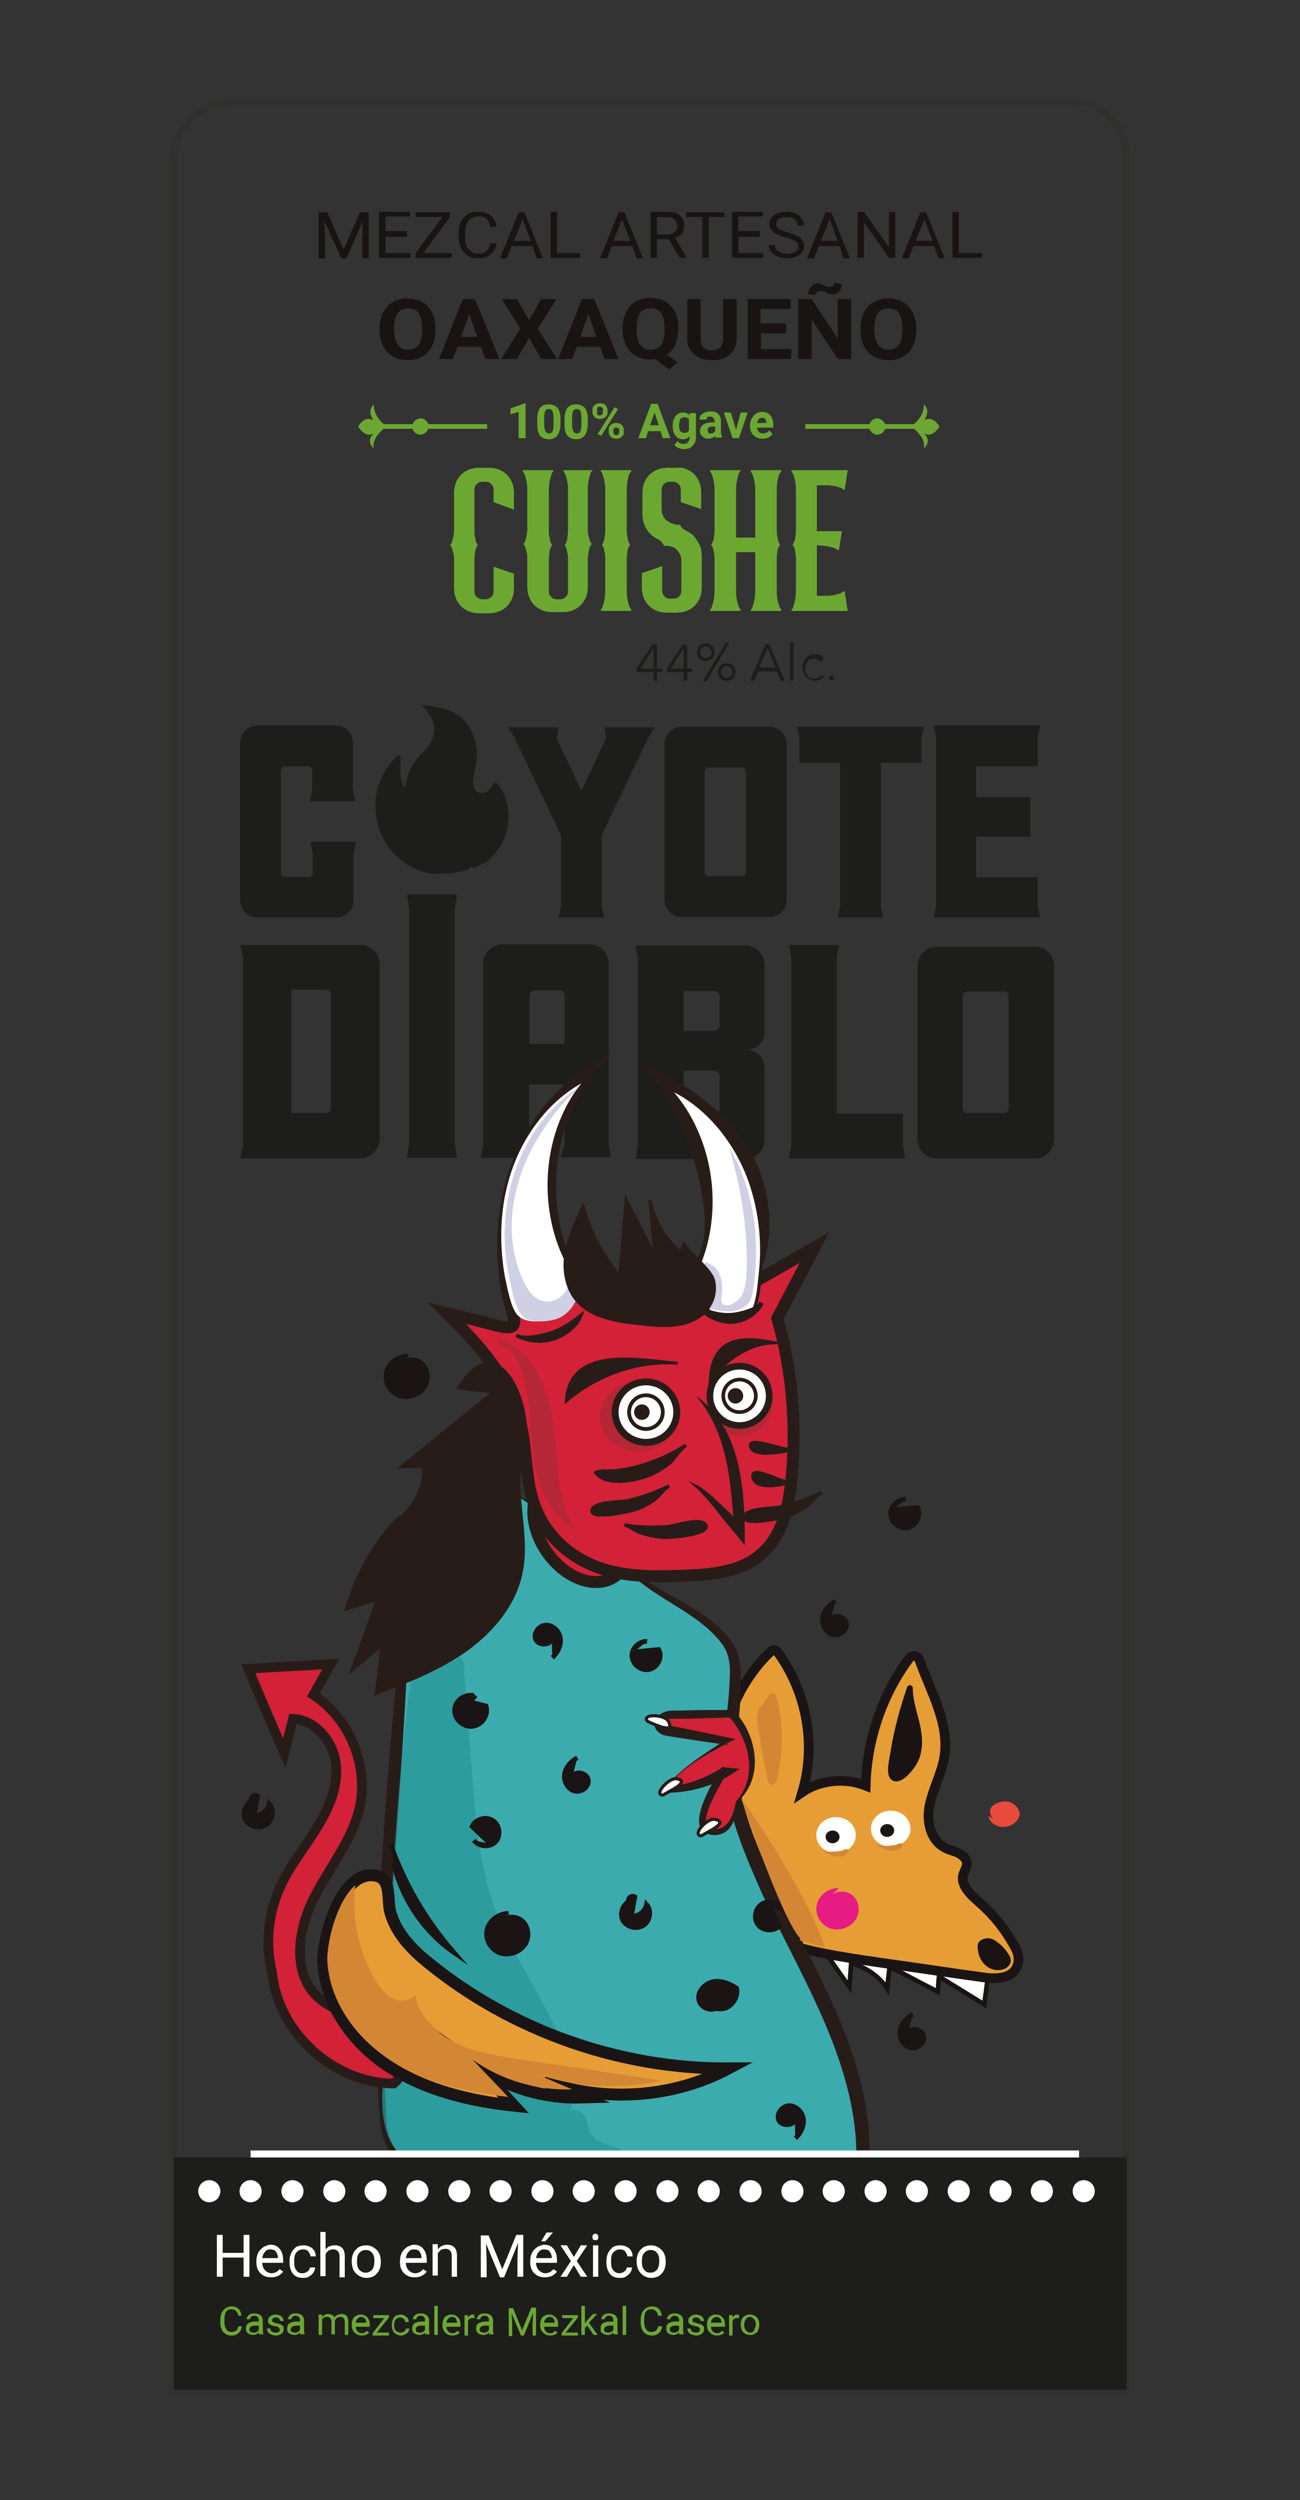 <?xml version="1.0" encoding="utf-8"?>
<!-- Generator: Adobe Illustrator 27.0.0, SVG Export Plug-In . SVG Version: 6.00 Build 0)  -->
<svg version="1.1" id="Capa_1" xmlns="http://www.w3.org/2000/svg" xmlns:xlink="http://www.w3.org/1999/xlink" x="0px" y="0px"
	 viewBox="0 0 223.6 429.7" style="enable-background:new 0 0 223.6 429.7;" xml:space="preserve">
<rect x="0" y="0" width="223.6" height="429.7" fill="#333333" stroke="none"/>
<style type="text/css">
	.st0{fill:#1D1D1B;}
	.st1{fill:#FFFFFF;stroke:#191413;stroke-width:0.793;stroke-miterlimit:10;}
	.st2{fill:#E79D35;stroke:#1A1414;stroke-width:1.653;stroke-miterlimit:10;}
	.st3{fill:#E51D82;}
	.st4{fill:#E84A3C;}
	.st5{fill:#3BABAE;}
	.st6{fill:#281C19;}
	.st7{fill:#1A1414;stroke:#1A1414;stroke-width:0.801;stroke-miterlimit:10;}
	.st8{fill:#D32138;stroke:#281C19;stroke-width:2.055;stroke-miterlimit:10;}
	.st9{fill:#B52736;}
	.st10{fill:#FFFFFF;stroke:#281C19;stroke-width:1.146;stroke-miterlimit:10;}
	.st11{fill:#FFFFFF;stroke:#281C19;stroke-width:0.63;stroke-miterlimit:10;}
	.st12{fill:#281C19;stroke:#281C19;stroke-width:0.263;stroke-miterlimit:10;}
	.st13{fill:#FFFFFF;}
	.st14{fill:#CFD0E4;}
	.st15{fill:#FFFFFF;stroke:#281C19;stroke-width:0.545;stroke-miterlimit:10;}
	.st16{fill:#281C19;stroke:#281C19;stroke-width:0.495;stroke-miterlimit:10;}
	.st17{fill:#281C19;stroke:#281C19;stroke-width:0.399;stroke-miterlimit:10;}
	.st18{fill:#D32138;}
	.st19{fill:#281C19;stroke:#281C19;stroke-width:0.545;stroke-miterlimit:10;}
	.st20{fill:#281C19;stroke:#281C19;stroke-width:0.685;stroke-miterlimit:10;}
	.st21{fill:#281C19;stroke:#281C19;stroke-width:0.609;stroke-miterlimit:10;}
	.st22{fill:#1A1414;stroke:#1A1414;stroke-width:0.649;stroke-miterlimit:10;}
	.st23{fill:#281C19;stroke:#281C19;stroke-width:0.793;stroke-miterlimit:10;}
	.st24{fill:#FFFFFF;stroke:#281C19;stroke-width:1.185;stroke-miterlimit:10;}
	.st25{fill:#FFFFFF;stroke:#281C19;stroke-width:0.651;stroke-miterlimit:10;}
	.st26{fill:#281C19;stroke:#281C19;stroke-width:0.272;stroke-miterlimit:10;}
	.st27{fill:#D38735;}
	.st28{fill:#1A1414;}
	.st29{opacity:0.73;fill:#279798;}
	.st30{fill:#D32138;stroke:#281C19;stroke-width:1.653;stroke-miterlimit:10;}
	.st31{fill:#E79D35;stroke:#1A1414;stroke-width:2.055;stroke-miterlimit:10;}
	.st32{fill:#191413;stroke:#191413;stroke-width:0.793;stroke-miterlimit:10;}
	.st33{fill:#6CA831;}
	.st34{fill:#191413;}
	.st35{opacity:0.11;fill:none;stroke:#1D1D1B;stroke-width:1.156;stroke-miterlimit:10;}
</style>
<g>
	<path class="st0" d="M53.4,144.7h7.8l-0.4,2v8.1c0,1.6-1.3,2.9-2.9,2.9H44.3c-1.6,0-3-1.3-3-3v-27c0-1.6,1.3-3,3-3h13.5
		c1.6,0,2.9,1.3,2.9,2.9v8.1l0.4,2h-7.8l0.4-2v-3.3c0-0.4-0.3-0.7-0.7-0.7H49c-0.4,0-0.7,0.3-0.7,0.7v17.6c0,0.4,0.3,0.7,0.7,0.7
		h4.1c0.4,0,0.7-0.3,0.7-0.7v-3.3L53.4,144.7z"/>
	<path class="st0" d="M103.5,143.5v12.2l0.4,2h-7.8l0.4-2v-12.1l-7.9-16.6l-1.2-2H96l-0.2,2l4.2,8.9l4.2-8.9l-0.2-2h8.6l-1.2,2
		L103.5,143.5z"/>
	<path class="st0" d="M135.3,127.9v26.8c0,1.6-1.3,2.9-2.9,2.9h-15.1c-1.6,0-3-1.3-3-3v-26.7c0-1.6,1.3-3,3-3h15.1
		C133.9,124.9,135.3,126.2,135.3,127.9z M128.3,132.6c0-0.4-0.3-0.7-0.7-0.7h-5.7c-0.4,0-0.7,0.3-0.7,0.7v17.3
		c0,0.4,0.3,0.7,0.7,0.7h5.7c0.4,0,0.7-0.3,0.7-0.7V132.6z"/>
	<path class="st0" d="M158.9,124.9l-0.4,2v4.2h-7v24.6l0.4,2h-7.8l0.4-2v-24.6h-7v-4.2l-0.4-2H158.9z"/>
	<path class="st0" d="M178.5,155.7l0.4,2h-18.3l0.4-2v-29l-0.4-2h18.3l-0.4,2v5h-10.6v5.3h9.3v6.8h-9.3v7h10.6V155.7z"/>
	<path class="st0" d="M65.3,165.7v30.1c0,1.8-1.6,3.3-3.6,3.3H41.3l0.5-2.2v-32.3l-0.5-2.2h20.4C63.7,162.3,65.3,163.8,65.3,165.7z
		 M56.9,190.5v-19.6c0-0.5-0.4-0.8-0.9-0.8h-5.9v21.2H56C56.5,191.3,56.9,191,56.9,190.5z"/>
	<path class="st0" d="M78.2,196.3l0.4,2.7H70l0.4-2.7l0-39.9l-0.4-2.7h8.6l-0.4,2.7L78.2,196.3z"/>
	<path class="st0" d="M97.1,196.8v-10.4H91v10.4l0.4,2.2h-8.7l0.4-2.2v-31.2c0-1.8,1.5-3.3,3.3-3.3h15c1.8,0,3.3,1.5,3.3,3.3v31.1
		l0.4,2.2c0,0-8.7,0-8.7,0L97.1,196.8z M91,179.4h6.1V171c0-0.5-0.4-0.8-0.8-0.8h-4.4c-0.5,0-0.8,0.4-0.8,0.8V179.4z"/>
	<path class="st0" d="M128.4,180.4L128.4,180.4c1.7,0,3.1,1.4,3.1,3.1v12.4c0,1.8-1.5,3.3-3.3,3.3h-18.9l0.4-2.2v-32.3l-0.4-2.2
		h18.9c1.8,0,3.3,1.5,3.3,3.3v11.5C131.6,179,130.2,180.4,128.4,180.4z M123.8,176.1v-4.8c0-0.6-0.5-1-1-1h-5.2v6.9h5.2
		C123.4,177.2,123.8,176.7,123.8,176.1L123.8,176.1z M123.8,190.4V185c0-0.6-0.5-1-1-1h-5.2v7.6h5.2
		C123.4,191.5,123.8,191,123.8,190.4L123.8,190.4z"/>
	<path class="st0" d="M155.7,199.1h-20l0.4-2.2v-32.3l-0.4-2.2h8.6l-0.4,2.2v26.8h11.4v5.5L155.7,199.1z"/>
	<path class="st0" d="M181.3,165.9v29.9c0,1.8-1.5,3.3-3.3,3.3h-16.9c-1.8,0-3.3-1.5-3.3-3.3V166c0-1.8,1.5-3.3,3.3-3.3H178
		C179.8,162.7,181.3,164.1,181.3,165.9z M173.5,171.2c0-0.5-0.4-0.8-0.8-0.8h-6.3c-0.5,0-0.8,0.4-0.8,0.8v19.3
		c0,0.5,0.4,0.8,0.8,0.8h6.3c0.5,0,0.8-0.4,0.8-0.8V171.2z"/>
	<path class="st0" d="M87.4,141.1c-0.1,1.8-0.7,3.5-1.8,5c-0.6,0.7-1.2,1.5-1.9,2c0,0,0,0,0,0c0,0,0,0,0,0c-0.2,0.1-1,0.6-2.4,1.1
		c-0.1-0.1-0.1-0.2-0.2-0.3c-0.3,0.2-0.5,0.4-0.7,0.6c0,0-0.1,0-0.1,0c-1.2,0.4-2.7,0.7-4.5,0.7c-4.8,0.2-7.9-3.4-8.1-3.6l0,0
		c0,0,0,0,0,0c-1.3-1.3-2.2-3-2.7-4.9c-1.1-4.3-0.1-8.1,2.9-11.4c0.1-0.1,0.2-0.2,0.3-0.3c0.2-0.1,0.4-0.2,0.5-0.2
		c0.1,0,0.2,0.3,0.2,0.5c0,1-0.1,1.9,0,2.9c0.1,0.7,0.3,1.4,0.5,2.1c0.1,0,0.2,0,0.3,0c0.2-0.7,0.3-1.5,0.5-2.2
		c0.6-1.6,1.6-2.9,2.8-4.1c1.4-1.4,2-3,1.5-4.9c-0.2-0.7-0.8-1.4-1.1-2c-0.1-0.2-0.7-0.6-0.8-0.8c0.2-0.1,1-0.1,1.2,0
		c1,0.2,2,0.3,2.9,0.6c3.1,1,4.6,3.2,5.2,6.3c0.3,1.7-0.1,3.4-0.4,5.1c-0.1,0.5-0.1,1-0.1,1.5c0.1,0.7,0.3,1.2,1,1.4
		c0.7,0.2,1.3,0,1.8-0.5c0.2-0.2,0.3-0.5,0.5-0.7c0.4-0.6,0.5-0.6,1-0.1C87.1,136.7,87.6,138.8,87.4,141.1z"/>
</g>
<g>
	<path class="st1" d="M142.6,336.5c1.2,1.7,2.3,3.3,3.5,5c0.1-1.4,0.2-2.8,0.3-4.1c2.5,0.7,4.8,2.2,6.2,4.4c0.1-1.3,0.3-2.5,0.4-3.8
		c2.8,1.4,5.5,2.9,8.3,4.3c0.1-0.9,0.1-1.7,0.2-2.6c2.6,1.6,5.2,3.2,7.8,4.8c0.1-1,0.3-2.1,0.4-3.1l0.2-1.4"/>
	<path class="st2" d="M133.8,284c5,6.9,6.6,15.9,4.2,24c3.1-2.1,7.4-2.5,10.9-1.1c0.2-7.8,2.8-15.6,7.5-21.9
		c0.5-0.6,1.4-0.5,1.7,0.2c2,5.6,5.3,11.1,4.3,16.9c-0.5,2.8-1.9,5.3-2.5,8.1s0.1,6.1,2.7,7.4c0.7,0.4,1.5,0.5,2.3,0.9
		c0.7,0.4,1.4,1,1.4,1.8c0,0.6-0.4,1.2-0.6,1.8c-0.6,1.9,1.3,3.6,2.9,5c2.5,2.2,4.6,4.9,6.1,7.8c0.4,0.8,0.6,1.7,0.4,2.6
		c-0.7,2.7-3.9,2.7-6.3,2.3c-5.8-0.8-11.7-1.7-17.5-2.5c-6.7-1-13.4-1.9-19.7-4.5c-3-1.2-5.9-2.8-8-5.2c-2.2-2.3-3.5-5.5-3.2-8.6
		c0.3-2.6,1.7-4.9,2.7-7.3c1.2-2.6,1-4.3,0.9-7c-0.2-5.1,1.2-10.3,3.8-14.8c1.3-2.2,2.8-4.2,4.7-6
		C132.8,283.5,133.5,283.5,133.8,284z"/>
	<path class="st3" d="M144.3,324.5c-1.7-0.1-3.4,1.2-3.8,2.8c-0.4,1.7,0.6,3.5,2.2,4.1c1.6,0.6,3.6-0.1,4.5-1.5
		c0.8-1.3,0.6-3.1-0.5-4.1c-1.1-1-3.1-0.9-4,0.2"/>
	<path class="st4" d="M170,312.1c0.1,1,1.3,1.9,2.5,1.9c1.3,0,2.5-0.8,2.8-1.8c0.3-1-0.5-2.1-1.7-2.5c-1-0.3-2.3,0.1-3,0.8
		c-0.6,0.8-0.3,1.9,0.7,2.3"/>
	<g>
		<path class="st5" d="M88.7,256.8c-2.8-1.9-5.9-3.9-9.3-3.6c-6.5,0.7-8.6,8.9-9.1,15.4c-0.9,12.6-1.8,25.2-2.7,37.7
			c-1.3,18.1-2.6,36.3-2.1,54.4c0.1,3.6,0.4,7.7,3.2,10.2c2.5,2.3,6.3,2.5,9.7,2.5c23.2,0.5,46.4,0.9,69.7,1.4
			c2.1-15.9-6.5-31-13.7-45.4c-3.3-6.6-6.4-13.6-8.2-20.8c-2-8.2,0.5-14.7,0.1-22.5c-0.3-6.4-9.4-10-15-13.9
			C103.8,267.1,96.3,262,88.7,256.8z"/>
		<path class="st6" d="M88.7,256.9c-9.8-7.5-16.2-2.3-17.5,8.9c-0.4,3.7-0.6,9.4-0.8,13.2c-0.6,12.9-1.5,27-2.4,39.8
			c-0.9,15.4-2.6,30.9-1.5,46.3c1.1,8.3,8.6,8,15.2,8c6.6,0.1,20,0.3,26.6,0.4c12.9,0.1,27.1,0.3,39.9,0.2c0,0-1.1,1-1.1,1
			c1.8-17.9-8.7-33.6-16-49.2c-3.6-8.1-7.4-17-6.6-26c0.2-3,0.7-5.9,0.9-8.8c0.1-2.7,0.6-5.6-1.1-8c-3.4-4.7-9.3-7-13.8-10.5
			C103.4,267.2,95.7,261.7,88.7,256.9L88.7,256.9z M88.8,256.7c7,4.8,14.9,10.1,22.1,14.8c4.9,3.4,10.8,5.3,14.7,10.3
			c2,2.5,1.9,6,1.8,9.1c-0.1,3-0.5,5.9-0.7,8.8c-0.5,8.8,3.2,16.9,6.7,24.8c7.6,15.8,18.3,32.2,15.8,50.6c0,0-0.1,1-0.1,1
			c-9.2-0.4-18.4-0.8-27.6-1c-11.8-0.4-28-0.8-39.9-1c-7.1-0.1-14.7,0.2-16.1-8.6c-0.8-6.7-0.6-13.3-0.7-20
			c0.1-22.1,2.2-44.4,4.2-66.4c0.4-3.8,0.7-9.5,1.3-13.3C72.1,254.5,78.7,248.9,88.8,256.7L88.8,256.7z"/>
	</g>
	<path class="st7" d="M143.7,275.2c-1.1,0.6-2,1.6-2.2,2.8s0.5,2.5,1.6,2.9c1.2,0.4,2.6-0.6,2.5-1.8c-0.1-1.2-2-1.8-2.7-0.8"/>
	
		<ellipse transform="matrix(0.822 -0.57 0.57 0.822 -131.812 103.725)" class="st8" cx="99.9" cy="262.6" rx="7.2" ry="10.1"/>
	<path class="st8" d="M76.9,225.7C76.9,225.7,76.9,225.7,76.9,225.7c5.4,5.4,11.1,11.4,12.8,19.7c0.9,4.1,0.7,8.6,2,12.6
		c1.8,5.8,6.4,9.7,11.2,11.4c4.8,1.7,9.9,1.6,14.9,1.4c5.3-0.2,11.3-0.7,14.9-5.6c2.3-3.1,3.1-7.4,3.5-11.6c0.8-9.1,0-18.4-2.5-27
		c0,0,0,0,0,0l6.4-12.2c0,0,0,0,0,0l-12.2,7c0,0,0,0,0,0c4.5-5.6,4.3-15.1,0.9-21.8c-3.4-6.7-9.2-10.9-15-14c0,0,0,0,0,0
		c3.9,5.4,6.6,12.1,7.9,19.1c0.5,2.8,0.8,5.8,0.3,8.6c-0.5,2.8-1.9,5.5-4,6.8c-2.7,1.7-5.9,0.7-8.9,0.2c-3-0.6-6.5-0.4-8.4,2.5
		c0,0,0,0,0,0c-3.9-5-6.1-12-6.1-18.9c0-6.9,2.2-13.8,6-18.9c0,0,0,0,0,0c-5.9,4-10.6,10.8-12.7,18.7c-1.7,6.2-1.8,13.1-0.4,19.5
		c0.9,3.8,2.2,5.6-1.8,4.7C82.7,227.1,79.8,226.4,76.9,225.7z"/>
	<ellipse class="st9" cx="109.8" cy="243.5" rx="6.6" ry="6"/>
	<ellipse class="st9" cx="127.4" cy="240.8" rx="5.6" ry="6"/>
	<g>
		<ellipse class="st10" cx="127.2" cy="239.9" rx="5.1" ry="5.1"/>
		<ellipse class="st11" cx="127.2" cy="239.9" rx="2.8" ry="2.8"/>
		<ellipse class="st12" cx="126.5" cy="239.9" rx="1.2" ry="1.2"/>
	</g>
	<path class="st13" d="M87.4,203.2c2-7.5,6.8-13.8,12.6-17c-3.2,3.9-5.2,9.2-5.7,14.7c-0.5,5.5,0.5,11.2,2.9,15.9
		c0.7,1.3,1.5,2.6,1.6,4.2c0.2,2.7-1.7,5-3.8,5.7c-1.6,0.5-4.7,0.8-6-0.7c-1.2-1.3-1.8-5-2.2-6.8C85.9,213.9,86,208.3,87.4,203.2z"
		/>
	<path class="st14" d="M95.7,226.7c-1.6,0.5-4.7,0.8-6-0.7c-1.2-1.3-1.8-5-2.2-6.8c-1.1-5.3-0.9-10.9,0.5-16
		c1.9-6.9,6-12.7,11.2-16.1c-0.2,0.6-1.1,1.3-1.5,1.6c-1.2,1.3-2.4,2.7-3.4,4.2c-2.1,2.9-3.8,6.1-4.9,9.5c-1.9,5.8-2,12.3,0.7,17.9
		c0.7,1.6,2,3.3,3.9,3.4c1.6,0.1,3.1-1.1,3.7-2.5c0.5-1.2,0.6-2.6,0.5-3.9c0.6,1.1,1.2,2.3,1.3,3.6C99.7,223.6,97.8,226,95.7,226.7z
		"/>
	<path class="st15" d="M128.9,202.7c-2.7-7.3-8-13.2-14.1-15.8c3.5,3.6,6,8.7,7,14.1c1,5.4,0.5,11.2-1.5,16.1
		c-0.5,1.4-1.2,2.7-1.2,4.3c0,2.7,2.1,4.8,4.3,5.4c1.6,0.4,4.7,0.4,5.9-1.2c1.1-1.4,1.3-5.2,1.5-7
		C131.4,213.3,130.7,207.7,128.9,202.7z"/>
	<path class="st16" d="M97.4,240.8c5.4-4.6,12.4-7,19.2-6.5C110.9,233.9,97.9,230.9,97.4,240.8z"/>
	<path class="st17" d="M122.1,237.4c3.5-4.6,8-7,12.5-6.5C130.9,230.5,122.5,227.6,122.1,237.4z"/>
	<g>
		<path class="st6" d="M119.7,239.9c7.3,5.1,8.3,14.9,8.4,23.1c0,0,0,2.6,0,2.6l-1.6-2c-2.7-3-4.9-6.6-8.1-9c2,0.6,3.6,2.1,5.1,3.5
			c1.5,1.4,3,2.8,4.4,4.4l-1.6,0.6C125.7,255,125.3,246.4,119.7,239.9L119.7,239.9z"/>
	</g>
	<g>
		<path class="st18" d="M126.7,309.6c-0.2,1.6-0.5,3.2-1.6,4.3s-3.3,1.3-4.1-0.1c-0.4-0.8-0.2-1.8,0.1-2.7c0.8-2.4,2.1-4.6,3.4-6.8
			c0.1,0,0.3,0,0.4,0c-3.2,2.1-6.9,3.2-10.7,3.2c2.8-3.6,6.9-6.1,10.8-8.4c-3.3-0.6-6.7-1.2-10-1.8c-0.7-0.1-1.4-0.3-1.7-0.9
			c-0.2-0.6,0.2-1.3,0.7-1.6c0.6-0.3,1.2-0.3,1.8-0.3c3.1-0.1,6.2-0.1,9.3-0.2c0.8,0,1.1,0.5,1.5,1.2c1.4,2.1,2.4,4.5,2.6,7.1
			C129.5,305.2,128.5,307.8,126.7,309.6z"/>
		<path class="st6" d="M126.8,309.7c-0.1,1.6-0.3,3.5-1.6,4.8c-1.4,1.4-4.4,1.2-4.9-0.9c-0.2-1,0.1-2,0.3-2.8
			c0.8-2.5,2.2-4.9,3.6-7.1c0.2,0,0.7,0.1,0.9,0.1c0,0,2.1,0.2,2.1,0.2c-3.9,2.9-8.6,4.3-13.5,4.1c3-3.9,7.1-6.5,11.2-9.1
			c0,0,0.2,0.9,0.2,0.9c-3.6-0.5-7-1-10.6-1.6c-0.8-0.1-2.1-1-1.9-2.1c0.2-1.7,2.1-2.3,3.4-2.2c1.8,0,3.5-0.1,5.3-0.1
			c0.9,0,3.1,0,4,0c0.6,0,1.4,0.5,1.7,1C130.3,299,131.3,305.8,126.8,309.7L126.8,309.7z M126.6,309.6c3.7-4.1,2.4-10.1-0.8-14.1
			c-0.3-0.3-0.3-0.3-0.5-0.3c-0.8,0-3.1,0.1-4,0.1c-1.8,0.1-3.5,0.1-5.3,0.1c-0.9,0-1.6,0.1-1.8,0.4c-0.3,0.4,0,0.5,0.6,0.7
			c3.6,0.7,8.1,1.6,11.7,2.4c0,0-1.2,0.6-1.2,0.6c-4,2.1-8.2,4.4-10.9,8.1c0,0-0.2-0.5-0.2-0.5c3.7-0.1,7.3-1.5,10.3-3.5
			c0,0,0.3,1.3,0.3,1.3l-0.4,0l0.7-0.3c-1.2,2.1-2.5,4.2-3.3,6.5c-0.5,1.3-0.8,2.9,0.9,3.2C125.3,314.7,126.2,311.7,126.6,309.6
			L126.6,309.6z"/>
	</g>
	<path class="st15" d="M111.2,295.6c0.1,0.2,0.3,0.3,0.5,0.4c0.8,0.3,4.4,2.1,3.3-0.1C114.5,294.7,110.8,294.5,111.2,295.6z"/>
	<path class="st15" d="M113.8,308.5c0.2,0.1,0.4-0.1,0.6-0.2c0.8-0.5,4.4-2.1,2-2.6C115.1,305.5,112.6,308.2,113.8,308.5z"/>
	<path class="st15" d="M120.4,315.5c0.2,0.1,0.4-0.1,0.6-0.2c0.8-0.5,4.4-2.1,2-2.6C121.7,312.4,119.2,315.1,120.4,315.5z"/>
	<path class="st19" d="M117.1,215.3c-2.7-2.3-4.6-5.5-5.3-9c0.3,3.2,0.6,6.5,0.9,9.7c-1.7-3.3-3.3-6.5-5-9.8
		c-0.4,4.4-0.7,8.8-1.1,13.2c-2.9-3.5-5.1-7.7-6.3-12c-1.2,2.5-2.4,5.1-2.9,7.8s-0.1,5.8,1.6,8c2.5,3.2,7.1,3.9,11.2,4.3
		c2.4,0.3,4.8,0.5,7.1,0c2.3-0.5,4.6-2,5.4-4.1c1.7-4.5-3.1-6.4-5-9.6C117.4,214.2,117.3,214.7,117.1,215.3z"/>
	<path class="st20" d="M85.2,239.1c-5.3,4.3-10.6,8.6-15.9,12.9c1.2,0,2.4-0.1,3.6-0.1c0.3,3.8-1.7,7.6-4.9,9.6
		c-3.9,4.3-6.7,9.4-8.3,14.9c1.8-0.6,3.6-1.1,5.4-1.7c-1.5,4-2.9,8.1-4.4,12.1c1.7-1.4,3.4-2.9,5.1-4.3c-0.3,2.8-0.6,5.6-1,8.4
		c5.3-2,10.7-4.1,15.3-7.4c4.6-3.3,8.5-8,9.5-13.5c1.3-6.7-1.7-13.8,0.3-20.4c2.1-7.1-3.9-22.3-10.8-11.2
		C81.1,238.9,83.2,238.9,85.2,239.1z"/>
	<path class="st21" d="M118,248.4c-2.5,1.6-5.2,2.8-8,3.6c-1.4,0.4-2.9,0.7-4.3,0.8c-1,0.1-2.4-0.1-3.2,0.3c1.5,2.1,5.7,1.5,7.7,0.9
		c1.6-0.4,3.1-1.2,4.5-2.2C115.9,251,116.8,249.1,118,248.4z"/>
	<path class="st21" d="M115.1,255.4c-2.2,1.1-4.5,1.9-6.9,2.5c-1.2,0.3-5.8,0.2-6.3,1.5c-0.8,2,6.6,0.3,7.5,0c1.1-0.4,2.2-1,3.2-1.7
		C113.4,257.1,114.2,255.8,115.1,255.4z"/>
	<path class="st21" d="M141.3,256.5c-2.2,1.1-4.5,1.9-6.9,2.5c-1.2,0.3-5.8,0.2-6.3,1.5c-0.8,2,6.6,0.3,7.5,0c1.1-0.4,2.2-1,3.2-1.7
		C139.6,258.2,140.4,256.9,141.3,256.5z"/>
	<path class="st21" d="M107.4,262.1c2.4,0.4,4.9,0.5,7.4,0.3c1.2-0.1,5.6-1.6,6.5-0.4c1.3,1.7-6.2,2.3-7.2,2.2
		c-1.2-0.1-2.4-0.3-3.6-0.7C109.5,263.3,108.4,262.3,107.4,262.1z"/>
	<path class="st21" d="M136.1,249.1c-1,0.4-7.1-2.2-7-0.7C129.2,250.6,134.9,249.5,136.1,249.1z"/>
	<path class="st21" d="M135.8,254.7c-1,0.4-6.4-2.9-6.3-1C129.7,256.2,134.7,255.2,135.8,254.7z"/>
	<path class="st21" d="M95.2,230.1c-2.1,0.7-4.5,0.4-6.4-0.6c1.4,0.8,4.4,0.1,5.9-0.4c2-0.6,3.5-1.7,5.2-3
		C99.2,228,97.1,229.5,95.2,230.1z"/>
	<path class="st22" d="M70.2,233c-1.7-0.1-3.4,1.2-3.8,2.8c-0.4,1.7,0.6,3.5,2.2,4.1s3.6-0.1,4.5-1.5c0.8-1.3,0.6-3.1-0.5-4.1
		c-1.1-1-3.1-0.9-4,0.2"/>
	<path class="st7" d="M126.7,341.7c-1.2-0.8-2.7-1.4-4.1-1.1c-1.4,0.3-2.7,1.7-2.4,3.1c0.2,1.2,1.8,2,2.9,1.5
		c0.6,0.1,1.3,0.1,1.8-0.1C126.2,344.5,127,343,126.7,341.7z"/>
	<path class="st7" d="M111.3,282.1c-1.4-0.1-2.8,1.3-2.6,2.7s1.7,2.5,3.1,2.1c1.4-0.4,2.2-2.1,1.5-3.4c-1.4,0.1-2.9,0.3-4.3,0.4"/>
	<path class="st7" d="M155.8,257.7c-1.4-0.1-2.8,1.3-2.6,2.7c0.1,1.4,1.7,2.5,3.1,2.1s2.2-2.1,1.5-3.4c-1.4,0.1-2.9,0.3-4.3,0.4"/>
	<path class="st7" d="M134.7,328.7c-0.4-1.4-2.1-2.2-3.4-1.6c-1.3,0.6-1.8,2.4-1,3.6c0.8,1.2,2.7,1.3,3.7,0.4
		c-0.6-1.3-1.2-2.6-1.8-3.9"/>
	<path class="st7" d="M99.3,302.1c-1.1,0.6-2,1.6-2.2,2.8c-0.2,1.2,0.5,2.5,1.6,2.9c1.2,0.4,2.6-0.6,2.5-1.8c-0.1-1.2-2-1.8-2.7-0.8
		"/>
	<path class="st7" d="M157,346.2c-1.1,0.6-2,1.6-2.2,2.8s0.5,2.5,1.6,2.9c1.2,0.4,2.6-0.6,2.5-1.8c-0.1-1.2-2-1.8-2.7-0.8"/>
	<path class="st7" d="M95,284.9c0.9-0.8,1.5-2,1.4-3.2c-0.1-1.2-1.1-2.3-2.3-2.4c-1.2-0.1-2.4,1.2-2,2.4c0.4,1.1,2.4,1.2,2.8,0.1"/>
	<path class="st7" d="M136.8,367.5c0.9-0.8,1.5-2,1.4-3.2c-0.1-1.2-1.1-2.3-2.3-2.4s-2.4,1.2-2,2.4c0.4,1.1,2.4,1.2,2.8,0.1"/>
	<path class="st7" d="M108.5,326.6c-1.3,0.5-2,2.2-1.4,3.4s2.4,1.7,3.6,0.9s1.4-2.6,0.5-3.6c-0.2,1.2-1.4,2.1-2.6,2
		c0.2-1.1,0.4-2.2,0.6-3.3c-0.5-0.3-1.2,0.1-1.1,0.7"/>
	<path class="st7" d="M43.6,309.3c-1.3,0.5-2,2.2-1.4,3.4s2.4,1.7,3.6,0.9s1.4-2.6,0.5-3.6c-0.2,1.2-1.4,2.1-2.6,2
		c0.2-1.1,0.4-2.2,0.6-3.3c-0.5-0.3-1.2,0.1-1.1,0.7"/>
	<path class="st23" d="M126.2,227.1c2-0.2,3.9-1.4,4.8-3.2c-0.7,1.3-3.5,1.9-4.7,2.1c-1.8,0.2-3.5-0.1-5.1-0.8
		C122.3,226.5,124.3,227.3,126.2,227.1z"/>
	<path class="st9" d="M88.1,232.5c0.9,1.1,1.5,2.5,1.9,4c0.9,3.1,1.1,6.3,1.3,9.5c0.3,3.2,0.6,6.4,1.7,9.4c1.1,3,3,5.8,5.7,7.4
		c-1.8-3.2-2.4-6.9-2.8-10.6c-0.4-3.6-0.5-7.3-1.4-10.9c-0.9-3.6-2.5-7.1-5.4-9.4c-1-0.8-2.3-1.6-3.7-1.8
		C85.5,230.8,87.6,231.9,88.1,232.5z"/>
	<g>
		<ellipse class="st24" cx="111.1" cy="242.7" rx="5.3" ry="5.2"/>
		<ellipse class="st25" cx="111.1" cy="242.7" rx="2.9" ry="2.9"/>
		<ellipse class="st26" cx="110.4" cy="242.7" rx="1.2" ry="1.2"/>
	</g>
	<path class="st27" d="M127.5,309.1c0,0,6.7,20.2,10.1,24l0,0.4l4.3,1.2C141.9,334.7,139.3,325.8,127.5,309.1z"/>
	<g>
		<g>
			<ellipse class="st13" cx="143.8" cy="315.4" rx="3.4" ry="3.1"/>
			<ellipse class="st28" cx="143.2" cy="315.7" rx="1.2" ry="1.1"/>
		</g>
		<path class="st27" d="M141.3,317.8c0.5,0.5,1,0.8,1.7,1.1c0.6,0.2,1.3,0.3,2,0.1c0.3-0.1,1.1-0.6,0.9-1c-0.2-0.5-0.8,0-1.2,0.1
			C144,318.2,142,318.5,141.3,317.8z"/>
	</g>
	<g>
		<ellipse class="st13" cx="153.2" cy="314.3" rx="3.4" ry="3.1"/>
		<ellipse class="st28" cx="152.6" cy="314.6" rx="1.2" ry="1.1"/>
		<path class="st27" d="M150.6,316.8c0.5,0.5,1,0.8,1.7,1.1c0.6,0.2,1.3,0.3,2,0.1c0.3-0.1,1.1-0.6,0.9-1c-0.2-0.5-0.8,0-1.2,0.1
			C153.2,317.2,151.2,317.5,150.6,316.8z"/>
	</g>
	<path class="st29" d="M106.2,369.2c-1.7-0.7-3.7-1-4.6-2.5c-0.5-0.9-0.5-1.9-1-2.9c-0.5-0.9-1.8-1.6-2.6-0.9
		c1.2-2.7,0.7-5.9-0.2-8.7c-2.8-8.9-9-16.7-12.4-25.4c-2.9-7.6-3.6-15.8-4.2-23.9c-0.4-5.6-0.9-11.1-1.3-16.7
		c-0.2-2.2,0.1-3.4-1.1-3.4c0,0-0.1,0.1-0.1,0.1c-0.4,0.4-0.8,0.6-1.3,0.7c-0.3,0.2-0.6,0.4-0.9,0.6c-0.1,0-0.1,0.1-0.2,0.1
		c-0.1,0.1-0.2,0.1-0.3,0.2c-0.1,0.1-0.2,0.1-0.3,0.1c-0.4,0.4-0.8,0.6-1.3,0.7c-0.1,0-0.2,0.1-0.3,0.1c-0.8,0.5-1.6,0.9-2.6,1.2
		c-0.3,0.2-0.6,0.3-0.9,0.4c-2.1,16.5-3.1,33.1-3.9,49.7c-0.3,6.5-0.6,13-0.9,19.5c-0.2,4.3-0.1,9.2,3.2,12.3
		c3.2,2.9,8.1,3,12.6,2.9c8.9-0.1,17.7-0.2,26.6-0.3C109.4,371.8,107.8,369.9,106.2,369.2z"/>
	<path class="st30" d="M67.7,358.1c-10.4-0.1-19.9-8.8-20.9-19.1c-1.2-4.9-0.7-10.1,1.4-14.7c1.6-3.6,4.2-6.7,6.2-10
		c2.1-3.3,3.8-7.2,3.4-11c-0.4-3.9-3.5-7.7-7.4-7.9c-0.5,2-1,3.9-1.5,5.9c-2.1-4.8-4.2-9.7-6.2-14.5c4.8-0.3,9.4-0.5,14.2-0.8
		c-1,1.8-2,3.5-3,5.3c6.3,4.1,9.6,12.3,7.9,19.6c-1.4,5.7-5.4,10.4-8,15.7c-2.6,5.3-3.5,12.4,0.7,16.5c1.9,1.8,4.5,2.8,6.9,3.7
		c2.5,1,5,2.1,6.6,4.2C69.5,353.2,69.8,356.5,67.7,358.1z"/>
	<path class="st31" d="M55.6,337.2c0.4,7.4,5.2,14.1,11.5,18.1s13.8,5.8,21.3,6.6c-2.1-2.3-4.3-4.5-6.4-6.8
		c5.2,3.7,11.7,5.6,18.1,5.4c-2.2-0.9-4.4-1.9-6.6-2.8c10.3,3.7,22.2,2.9,31.8-2.2c-18.7,0.1-37.4-6.5-51.8-18.3
		c-2.8-2.3-5.2-4.8-6.3-8.3c-0.8-2.5,0.5-6.6-3.4-6.6C58.3,322.3,55.5,333.5,55.6,337.2z"/>
	<path class="st27" d="M92.1,356.4c2.1,0.9,4.2,1.8,6.3,2.7c-6.1,0.2-12.2-1.6-17.1-5.1c2,2.1,4.1,4.3,6.1,6.4
		c-7.1-0.8-14.2-2.4-20.2-6.3c-6-3.8-10.6-10.2-10.9-17.2c-0.1-2.8,1.5-10,4.8-12.9c-0.6,5.6,0.5,11.3,3.4,16.2
		c0.7,1.2,1.6,2.5,2.9,3.2c1.3,0.7,3.1,0.6,4-0.5c0.7,3.6,3.6,6.5,6.9,8.2c3.3,1.6,7.1,2.2,10.8,2.8c8.2,1.2,16.4,2.4,24.7,3.7
		C106.6,359.2,99,358.8,92.1,356.4z"/>
	<path class="st22" d="M87.5,328.8c-1.7-0.1-3.4,1.2-3.8,2.8c-0.4,1.7,0.6,3.5,2.2,4.1c1.6,0.6,3.6-0.1,4.5-1.5
		c0.8-1.3,0.6-3.1-0.5-4.1s-3.1-0.9-4,0.2"/>
	<path class="st7" d="M67.7,320.2c1.4,6.2,5.2,11.8,10.4,15.4c-4.8-5.5-8.5-11.8-10.9-18.6"/>
	<path class="st7" d="M81.5,316.3c0.8,1.1,2.7,1.3,3.7,0.3c1-1,0.8-2.9-0.4-3.7c-1.2-0.8-3-0.3-3.6,1c1,1,2.1,2,3.1,3"/>
	<path class="st7" d="M81.5,291.4c-1.6-0.3-3.3,0.9-3.3,2.5c-0.1,1.6,1.5,3,3.1,2.8c1.6-0.2,2.8-1.9,2.3-3.5
		c-0.9-0.2-1.9-0.5-2.8-0.7c0.3-0.4,0.7-0.7,1-1.1"/>
	<path class="st32" d="M168.7,334c-0.2,0.3-0.2,0.7-0.1,1.1c0.1,0.9,0.5,1.8,1.2,2.4c0.7,0.6,1.7,0.9,2.6,0.6c0.4-0.1,0.8-0.4,1-0.8
		c0.2-0.5-0.1-1-0.4-1.4c-0.5-0.8-1.2-1.5-2-2c-0.2-0.1-0.4-0.3-0.6-0.3C169.9,333.4,169,333.6,168.7,334z"/>
	<path class="st32" d="M156.4,290.1c0-0.1,0.2-0.1,0.2,0c0,2.1,0.7,4.1,1.2,6.2c0.5,2.2,0.7,4.7-0.5,6.7c-0.5,0.9-2.3,3.2-3.5,2.7
		c-1.3-0.5-0.3-3.8-0.2-4.8C154.2,297.2,155.2,293.6,156.4,290.1z"/>
	<path class="st27" d="M133.5,291.5c1.3,4.8,1.3,9.9,0,14.7c-0.2,0.7-1.2,0.7-1.4,0c-0.6-2.7-1.1-5.4-1.5-8.1
		c-0.2-1.3-0.6-2.8-0.2-4c0.2-0.5,1.2-1.7,1.9-2.8C132.6,290.8,133.3,291,133.5,291.5z"/>
	<path class="st14" d="M123.1,220.6c0.2,1.5-0.2,3.1-1.1,4.3c1.2,0.3,2.4,0.5,3.6,0.5c1.2-0.1,2.5-0.6,3.2-1.5
		c0.5-0.7,0.7-1.7,0.8-2.6c1.2-8.2,0.1-16.9-4.2-24.1c2.1,7.1,3.3,14.4,3,21.8c-0.1,1.2-0.2,2.5-0.8,3.6c-0.5,0.8-1.3,1.5-2.3,1.7
		c-0.4,0.1-0.8,0-1-0.2c-0.3-0.3-0.3-0.9-0.2-1.3c0.2-1.2,0.2-2.5-0.3-3.7c-0.2-0.6-0.6-1.1-1.1-1.5c-0.2-0.1-1.4-1-1.5-0.4
		c0,0.1,0.5,0.6,0.6,0.7c0.2,0.3,0.4,0.6,0.6,0.9C122.8,219.2,123,219.9,123.1,220.6z"/>
</g>
<rect x="43.1" y="369.6" class="st13" width="142.5" height="1.7"/>
<g>
	<g>
		<g>
			<g>
				<path class="st33" d="M156.7,73.3c0,0,2.7,1.8,2.2,3.8c0,0,1.3-1.1,0.3-2.3c-0.8-1,0.7,1.2,2.4-1.5c-1.7-2.6-3-0.3-2.4-1.5
					c0.8-1.4-0.3-2.3-0.3-2.3C159,71.8,156.7,73.3,156.7,73.3z"/>
				<g>
					<path class="st33" d="M138.7,73.7c2.1,0,4.6,0,11,0c0.8,0,1.6,0,2.5,0c1.2,0,2.5,0,3.9,0h1c0,0,0,0,0.1,0
						c0.1,0,0.2-0.2,0.2-0.4c0-0.2-0.1-0.4-0.3-0.4h-0.1h-1c-1.4,0-2.7,0-3.9,0c-0.9,0-1.8,0-2.6,0c-6.4,0-8.9,0-11,0V73.7z"/>
				</g>
				<path class="st33" d="M152.3,73.3c0,0.7-0.6,1.4-1.4,1.4c-0.7,0-1.4-0.6-1.4-1.4c0-0.7,0.6-1.4,1.4-1.4
					C151.7,72,152.3,72.6,152.3,73.3z"/>
			</g>
		</g>
		<g>
			<g>
				<path class="st33" d="M66.5,73.3c0,0-2.7,1.8-2.2,3.8c0,0-1.3-1.1-0.3-2.3c0.8-1-0.7,1.2-2.4-1.5c1.7-2.6,3-0.3,2.4-1.5
					c-0.8-1.4,0.3-2.3,0.3-2.3C64.2,71.8,66.5,73.3,66.5,73.3z"/>
				<g>
					<path class="st33" d="M83.6,73.7c-1.9,0-4.6,0-10.1,0c-0.8,0-1.6,0-2.5,0c-1.2,0-2.5,0-3.9,0h-1c0,0,0,0-0.1,0
						c-0.1,0-0.2-0.2-0.2-0.4c0-0.2,0.1-0.4,0.3-0.4h0.1h1c1.4,0,2.7,0,3.9,0c0.9,0,1.8,0,2.6,0c5.5,0,8.2,0,10.1,0V73.7z"/>
				</g>
				<path class="st33" d="M70.9,73.3c0,0.7,0.6,1.4,1.4,1.4c0.7,0,1.4-0.6,1.4-1.4c0-0.7-0.6-1.4-1.4-1.4
					C71.5,72,70.9,72.6,70.9,73.3z"/>
			</g>
		</g>
		<path class="st33" d="M90.4,75.3h-1.2v-4.5l-1.4,0.4v-1l2.5-0.9h0.1V75.3z"/>
		<path class="st33" d="M96.4,72.9c0,0.8-0.2,1.4-0.5,1.9c-0.3,0.4-0.8,0.7-1.5,0.7c-0.6,0-1.1-0.2-1.5-0.6c-0.3-0.4-0.5-1-0.5-1.8
			v-1.1c0-0.8,0.2-1.5,0.5-1.9c0.3-0.4,0.8-0.6,1.5-0.6c0.6,0,1.1,0.2,1.5,0.6c0.3,0.4,0.5,1,0.5,1.8V72.9z M95.2,71.7
			c0-0.5-0.1-0.9-0.2-1.1s-0.3-0.3-0.6-0.3c-0.3,0-0.5,0.1-0.6,0.3c-0.1,0.2-0.2,0.5-0.2,1V73c0,0.5,0.1,0.8,0.2,1.1
			c0.1,0.2,0.3,0.4,0.6,0.4c0.3,0,0.5-0.1,0.6-0.3c0.1-0.2,0.2-0.6,0.2-1V71.7z"/>
		<path class="st33" d="M101.1,72.9c0,0.8-0.2,1.4-0.5,1.9c-0.3,0.4-0.8,0.7-1.5,0.7c-0.6,0-1.1-0.2-1.5-0.6c-0.3-0.4-0.5-1-0.5-1.8
			v-1.1c0-0.8,0.2-1.5,0.5-1.9c0.3-0.4,0.8-0.6,1.5-0.6c0.6,0,1.1,0.2,1.5,0.6c0.3,0.4,0.5,1,0.5,1.8V72.9z M100,71.7
			c0-0.5-0.1-0.9-0.2-1.1s-0.3-0.3-0.6-0.3c-0.3,0-0.5,0.1-0.6,0.3c-0.1,0.2-0.2,0.5-0.2,1V73c0,0.5,0.1,0.8,0.2,1.1
			c0.1,0.2,0.3,0.4,0.6,0.4c0.3,0,0.5-0.1,0.6-0.3c0.1-0.2,0.2-0.6,0.2-1V71.7z"/>
		<path class="st33" d="M101.9,70.5c0-0.4,0.1-0.7,0.4-0.9c0.2-0.2,0.5-0.3,0.9-0.3c0.4,0,0.7,0.1,0.9,0.3c0.2,0.2,0.4,0.5,0.4,0.9
			v0.3c0,0.4-0.1,0.7-0.4,0.9c-0.2,0.2-0.5,0.3-0.9,0.3c-0.4,0-0.7-0.1-0.9-0.3c-0.2-0.2-0.4-0.5-0.4-0.9V70.5z M102.7,70.9
			c0,0.2,0,0.3,0.1,0.4s0.2,0.1,0.4,0.1c0.2,0,0.3-0.1,0.4-0.2c0.1-0.1,0.1-0.2,0.1-0.4v-0.3c0-0.2,0-0.3-0.1-0.4
			c-0.1-0.1-0.2-0.2-0.4-0.2c-0.1,0-0.3,0-0.4,0.1s-0.1,0.2-0.1,0.4V70.9z M103.4,74.9l-0.6-0.3l2.9-4.6l0.6,0.3L103.4,74.9z
			 M104.7,73.9c0-0.4,0.1-0.7,0.4-0.9c0.2-0.2,0.5-0.3,0.9-0.3c0.4,0,0.7,0.1,0.9,0.3c0.2,0.2,0.4,0.5,0.4,0.9v0.3
			c0,0.4-0.1,0.7-0.4,0.9c-0.2,0.2-0.5,0.3-0.9,0.3c-0.4,0-0.7-0.1-0.9-0.3c-0.2-0.2-0.4-0.5-0.4-0.9V73.9z M105.5,74.2
			c0,0.1,0,0.3,0.1,0.4c0.1,0.1,0.2,0.2,0.4,0.2c0.3,0,0.5-0.2,0.5-0.5v-0.3c0-0.2,0-0.3-0.1-0.4s-0.2-0.1-0.4-0.1s-0.3,0-0.4,0.1
			s-0.1,0.2-0.1,0.4V74.2z"/>
		<path class="st33" d="M113.6,74.1h-2.1l-0.4,1.2h-1.3l2.2-5.9h1.1l2.2,5.9h-1.3L113.6,74.1z M111.8,73.1h1.5l-0.7-2.2L111.8,73.1z
			"/>
		<path class="st33" d="M115.7,73.1c0-0.7,0.2-1.2,0.5-1.6c0.3-0.4,0.8-0.6,1.3-0.6c0.5,0,0.9,0.2,1.1,0.5l0-0.4h1.1v4.3
			c0,0.4-0.1,0.7-0.3,1c-0.2,0.3-0.4,0.5-0.7,0.7c-0.3,0.1-0.7,0.2-1.1,0.2c-0.3,0-0.6-0.1-0.9-0.2c-0.3-0.1-0.5-0.3-0.7-0.5
			l0.5-0.7c0.3,0.3,0.6,0.5,1.1,0.5c0.3,0,0.6-0.1,0.7-0.3c0.2-0.2,0.3-0.4,0.3-0.7V75c-0.3,0.3-0.6,0.5-1.1,0.5
			c-0.5,0-1-0.2-1.3-0.6C115.8,74.4,115.7,73.8,115.7,73.1L115.7,73.1z M116.8,73.2c0,0.4,0.1,0.7,0.2,0.9c0.2,0.2,0.4,0.3,0.7,0.3
			c0.4,0,0.6-0.1,0.8-0.4v-1.9c-0.2-0.3-0.4-0.4-0.8-0.4c-0.3,0-0.5,0.1-0.7,0.3C116.9,72.4,116.8,72.7,116.8,73.2z"/>
		<path class="st33" d="M123.1,75.3c-0.1-0.1-0.1-0.2-0.1-0.4c-0.3,0.3-0.7,0.5-1.1,0.5c-0.4,0-0.8-0.1-1.1-0.4
			c-0.3-0.2-0.4-0.6-0.4-0.9c0-0.5,0.2-0.8,0.5-1.1c0.3-0.2,0.8-0.4,1.5-0.4h0.5v-0.3c0-0.2-0.1-0.4-0.2-0.5
			c-0.1-0.1-0.3-0.2-0.5-0.2c-0.2,0-0.4,0-0.5,0.1c-0.1,0.1-0.2,0.2-0.2,0.4h-1.2c0-0.3,0.1-0.5,0.2-0.7c0.2-0.2,0.4-0.4,0.7-0.5
			c0.3-0.1,0.6-0.2,1-0.2c0.5,0,1,0.1,1.3,0.4c0.3,0.3,0.5,0.7,0.5,1.2v1.9c0,0.4,0.1,0.7,0.2,0.9v0.1H123.1z M122.2,74.5
			c0.2,0,0.3,0,0.5-0.1c0.1-0.1,0.3-0.2,0.3-0.3v-0.8h-0.4c-0.6,0-0.9,0.2-0.9,0.6l0,0.1c0,0.1,0.1,0.3,0.2,0.4
			C121.8,74.5,122,74.5,122.2,74.5z"/>
		<path class="st33" d="M126.6,73.9l0.8-3h1.2l-1.5,4.4h-1.1l-1.5-4.4h1.2L126.6,73.9z"/>
		<path class="st33" d="M131.2,75.4c-0.6,0-1.2-0.2-1.6-0.6c-0.4-0.4-0.6-0.9-0.6-1.6v-0.1c0-0.4,0.1-0.8,0.3-1.2
			c0.2-0.3,0.4-0.6,0.7-0.8c0.3-0.2,0.7-0.3,1.1-0.3c0.6,0,1.1,0.2,1.4,0.6c0.3,0.4,0.5,0.9,0.5,1.6v0.5h-2.8c0,0.3,0.2,0.5,0.3,0.7
			c0.2,0.2,0.4,0.3,0.7,0.3c0.5,0,0.8-0.2,1.1-0.5l0.6,0.6c-0.2,0.2-0.4,0.4-0.7,0.6C131.9,75.3,131.6,75.4,131.2,75.4z M131.1,71.8
			c-0.2,0-0.4,0.1-0.6,0.2c-0.1,0.2-0.2,0.4-0.3,0.7h1.6v-0.1c0-0.3-0.1-0.5-0.2-0.6C131.5,71.9,131.4,71.8,131.1,71.8z"/>
	</g>
</g>
<g>
	<path class="st33" d="M84.9,86.3v-2.1c0-0.4-0.1-0.7-0.4-1c-0.3-0.3-0.6-0.4-1-0.4H83c-0.4,0-0.7,0.1-1,0.4c-0.3,0.3-0.4,0.6-0.4,1
		v6.6c0,0.7,0,1.2,0.1,1.5c0.1,0.4,0.1,0.7,0.2,0.9c0.1,0.2,0.2,0.4,0.3,0.5c-0.1,0.1-0.2,0.2-0.3,0.5c-0.1,0.2-0.2,0.5-0.2,0.9
		c-0.1,0.4-0.1,0.9-0.1,1.5v5c0,0.4,0.1,0.7,0.4,1c0.3,0.3,0.6,0.4,1,0.4h0.5c0.4,0,0.7-0.1,1-0.4c0.3-0.3,0.4-0.6,0.4-1v-4.2
		l3.5,1.2v2.5c0,0.6-0.1,1.2-0.3,1.7c-0.2,0.5-0.5,1-0.9,1.4c-0.4,0.4-0.9,0.7-1.4,0.9c-0.5,0.2-1.1,0.3-1.7,0.3h-1.7
		c-0.6,0-1.2-0.1-1.7-0.3c-0.5-0.2-1-0.5-1.4-0.9c-0.4-0.4-0.7-0.9-0.9-1.4c-0.2-0.5-0.3-1.1-0.3-1.7v-5.1c0-0.5-0.1-0.9-0.2-1.2
		c-0.1-0.3-0.1-0.5-0.2-0.7c-0.1-0.2-0.2-0.3-0.3-0.4c0.1-0.1,0.2-0.2,0.3-0.4c0.1-0.2,0.1-0.4,0.2-0.7c0.1-0.3,0.1-0.7,0.2-1.2
		v-6.7c0-0.6,0.1-1.1,0.3-1.7c0.2-0.5,0.5-1,0.9-1.4c0.4-0.4,0.9-0.7,1.4-0.9c0.5-0.2,1.1-0.3,1.7-0.3h1.7c0.6,0,1.2,0.1,1.7,0.3
		c0.5,0.2,1,0.5,1.4,0.9c0.4,0.4,0.7,0.9,0.9,1.4c0.2,0.5,0.3,1.1,0.3,1.7v2.9L84.9,86.3z"/>
	<path class="st33" d="M101.8,80.7l0.1,0.2c-0.2,0.1-0.3,0.3-0.4,0.7c-0.1,0.3-0.2,0.7-0.3,1.2c-0.1,0.5-0.1,1.2-0.1,2.1v6.3
		c0,0.5,0.1,0.9,0.2,1.2c0.1,0.3,0.2,0.5,0.2,0.7c0.1,0.2,0.2,0.3,0.3,0.4c-0.1,0.1-0.2,0.2-0.3,0.4c-0.1,0.2-0.1,0.4-0.2,0.7
		c-0.1,0.3-0.1,0.7-0.2,1.2v5.1c0,0.6-0.1,1.2-0.3,1.7c-0.2,0.5-0.5,1-0.9,1.4c-0.4,0.4-0.9,0.7-1.4,0.9c-0.5,0.2-1.1,0.3-1.7,0.3
		H95c-0.6,0-1.2-0.1-1.7-0.3c-0.5-0.2-1-0.5-1.4-0.9c-0.4-0.4-0.7-0.9-0.9-1.4c-0.2-0.5-0.3-1.1-0.3-1.7v-5.1c0-0.5-0.1-0.9-0.2-1.2
		c-0.1-0.3-0.1-0.5-0.2-0.7c-0.1-0.2-0.2-0.3-0.3-0.4c0.1-0.1,0.2-0.2,0.3-0.4c0.1-0.2,0.1-0.4,0.2-0.7c0.1-0.3,0.1-0.7,0.2-1.2V85
		c0-0.9,0-1.6-0.1-2.1c-0.1-0.5-0.2-0.9-0.3-1.2c-0.1-0.3-0.3-0.6-0.4-0.7l0.1-0.2h5.1l0.1,0.2c-0.2,0.1-0.3,0.3-0.4,0.7
		c-0.1,0.3-0.2,0.7-0.3,1.2c-0.1,0.5-0.1,1.2-0.1,2.1v5.8c0,0.7,0,1.2,0.1,1.5c0.1,0.4,0.1,0.7,0.2,0.9c0.1,0.2,0.2,0.4,0.3,0.5
		c-0.1,0.1-0.2,0.2-0.3,0.5c-0.1,0.2-0.2,0.5-0.2,0.9c-0.1,0.4-0.1,0.9-0.1,1.5v5c0,0.4,0.1,0.7,0.4,1c0.3,0.3,0.6,0.4,1,0.4h0.5
		c0.4,0,0.7-0.1,1-0.4c0.3-0.3,0.4-0.6,0.4-1v-5c0-0.7,0-1.2-0.1-1.5c-0.1-0.4-0.1-0.7-0.2-0.9c-0.1-0.2-0.2-0.4-0.3-0.5
		c0.1-0.1,0.2-0.2,0.3-0.5c0.1-0.2,0.2-0.5,0.2-0.9c0.1-0.4,0.1-0.9,0.1-1.5V85c0-0.9,0-1.6-0.1-2.1c-0.1-0.5-0.2-0.9-0.3-1.2
		c-0.1-0.3-0.3-0.6-0.4-0.7l0.1-0.2H101.8z"/>
	<path class="st33" d="M108.2,81.6c-0.1,0.3-0.2,0.7-0.3,1.2c-0.1,0.5-0.1,1.2-0.1,2.1v5.8c0,0.7,0,1.2,0.1,1.5
		c0.1,0.4,0.1,0.7,0.2,0.9c0.1,0.2,0.2,0.4,0.3,0.5c-0.1,0.1-0.2,0.2-0.3,0.5c-0.1,0.2-0.2,0.5-0.2,0.9c-0.1,0.4-0.1,0.9-0.1,1.5
		v4.3c0,0.9,0,1.6,0.1,2.1c0.1,0.5,0.2,0.9,0.3,1.2c0.1,0.3,0.3,0.6,0.4,0.7l-0.1,0.2h-5.1l-0.1-0.2c0.2-0.1,0.3-0.3,0.4-0.7
		c0.1-0.3,0.2-0.7,0.3-1.2c0.1-0.5,0.1-1.2,0.1-2.1v-4.3c0-0.7,0-1.2-0.1-1.5c-0.1-0.4-0.1-0.7-0.2-0.9c-0.1-0.2-0.2-0.4-0.3-0.5
		c0.1-0.1,0.2-0.2,0.3-0.5c0.1-0.2,0.2-0.5,0.2-0.9c0.1-0.4,0.1-0.9,0.1-1.5V85c0-0.9,0-1.6-0.1-2.1c-0.1-0.5-0.2-0.9-0.3-1.2
		c-0.1-0.3-0.2-0.6-0.4-0.7l0.1-0.2h5.1l0.1,0.2C108.5,81.1,108.3,81.3,108.2,81.6z"/>
	<path class="st33" d="M118,80.6c0.5,0.2,1,0.5,1.4,0.9c0.4,0.4,0.7,0.9,0.9,1.4c0.2,0.5,0.3,1.1,0.3,1.7v2.9l-3.5-1.2v-2.1
		c0-0.4-0.1-0.7-0.4-1c-0.3-0.3-0.6-0.4-1-0.4h-0.5c-0.4,0-0.7,0.1-1,0.4c-0.3,0.3-0.4,0.6-0.4,1v3.3c0,0.9,0.4,1.7,1.2,2.2
		c0.4,0.2,0.7,0.3,1,0.4c0.3,0.1,0.5,0.1,0.6,0.1c0.2,0,0.3,0,0.4-0.1c0,0.1,0,0.2,0.1,0.3c0,0.1,0.1,0.2,0.2,0.3
		c0.1,0.1,0.3,0.3,0.5,0.4l0.4,0.2c0.4,0.2,0.8,0.5,1,0.7c0.5,0.5,0.8,1,1.1,1.6c0.3,0.6,0.4,1.2,0.4,1.9v5.5c0,0.6-0.1,1.2-0.3,1.7
		c-0.2,0.5-0.5,1-0.9,1.4c-0.4,0.4-0.9,0.7-1.4,0.9c-0.5,0.2-1.1,0.3-1.7,0.3h-1.7c-0.6,0-1.2-0.1-1.7-0.3c-0.5-0.2-1-0.5-1.4-0.9
		c-0.4-0.4-0.7-0.9-0.9-1.4c-0.2-0.5-0.3-1.1-0.3-1.7v-2.5l3.5-1.2v4.2c0,0.4,0.1,0.7,0.4,1c0.3,0.3,0.6,0.4,1,0.4h0.5
		c0.4,0,0.7-0.1,1-0.4c0.3-0.3,0.4-0.6,0.4-1v-5.1c0-0.9-0.4-1.6-1.1-2.2c-0.4-0.2-0.7-0.3-0.9-0.3c-0.2-0.1-0.5-0.1-0.6-0.1
		c-0.2,0-0.3,0-0.4,0.1c0-0.1,0-0.2-0.1-0.3c-0.1-0.2-0.3-0.5-0.7-0.8l-0.4-0.2c-0.3-0.2-0.7-0.4-1-0.7c-0.5-0.5-0.9-1-1.1-1.6
		c-0.3-0.6-0.4-1.3-0.4-1.9v-3.7c0-0.6,0.1-1.1,0.3-1.7c0.2-0.5,0.5-1,0.9-1.4c0.4-0.4,0.9-0.7,1.4-0.9c0.5-0.2,1.1-0.3,1.7-0.3h1.7
		C117,80.3,117.5,80.4,118,80.6z"/>
	<path class="st33" d="M134,81.6c-0.1,0.3-0.2,0.7-0.3,1.2c-0.1,0.5-0.1,1.2-0.1,2.1v5.8c0,0.7,0,1.2,0.1,1.5
		c0.1,0.4,0.1,0.7,0.2,0.9c0.1,0.2,0.2,0.4,0.3,0.5c-0.1,0.1-0.2,0.2-0.3,0.5c-0.1,0.2-0.2,0.5-0.2,0.9c-0.1,0.4-0.1,0.9-0.1,1.5
		v4.3c0,0.9,0,1.6,0.1,2.1c0.1,0.5,0.2,0.9,0.3,1.2c0.1,0.3,0.3,0.6,0.4,0.7l-0.1,0.2h-5.1l-0.1-0.2c0.2-0.1,0.3-0.3,0.4-0.7
		c0.1-0.3,0.2-0.7,0.3-1.2c0.1-0.5,0.1-1.2,0.1-2.1v-5.9h-3.3v5.9c0,0.9,0,1.6,0.1,2.1c0.1,0.5,0.2,0.9,0.3,1.2
		c0.1,0.3,0.3,0.6,0.4,0.7l-0.1,0.2h-5.1l-0.1-0.2c0.2-0.1,0.3-0.3,0.4-0.7c0.1-0.3,0.2-0.7,0.3-1.2c0.1-0.5,0.1-1.2,0.1-2.1v-4.3
		c0-0.7,0-1.2-0.1-1.5c-0.1-0.4-0.1-0.7-0.2-0.9c-0.1-0.2-0.2-0.4-0.3-0.5c0.1-0.1,0.2-0.2,0.3-0.5c0.1-0.2,0.2-0.5,0.2-0.9
		c0.1-0.4,0.1-0.9,0.1-1.5V85c0-0.9,0-1.6-0.1-2.1c-0.1-0.5-0.2-0.9-0.3-1.2c-0.1-0.3-0.3-0.6-0.4-0.7l0.1-0.2h5.1l0.1,0.2
		c-0.2,0.1-0.3,0.3-0.4,0.7c-0.1,0.3-0.2,0.7-0.3,1.2c-0.1,0.5-0.1,1.2-0.1,2.1v7.4h3.3V85c0-0.9,0-1.6-0.1-2.1
		c-0.1-0.5-0.2-0.9-0.3-1.2c-0.1-0.3-0.3-0.6-0.4-0.7l0.1-0.2h5.1l0.1,0.2C134.3,81.1,134.1,81.3,134,81.6z"/>
	<path class="st33" d="M140.5,83.2v8.1h4.3l-0.5,3.2l-0.2,0.1c-0.1-0.2-0.3-0.3-0.6-0.4c-0.2-0.1-0.6-0.2-1.1-0.3
		c-0.5-0.1-1.1-0.1-1.9-0.2v8.7h0.7c0.9,0,1.6,0,2.1-0.1c0.5-0.1,0.9-0.2,1.2-0.3c0.3-0.1,0.5-0.3,0.6-0.4l0.2,0.1l0.5,3.3h-9.6
		l-0.1-0.2c0.2-0.1,0.3-0.3,0.4-0.7c0.1-0.3,0.2-0.7,0.3-1.2c0.1-0.5,0.1-1.2,0.1-2.1v-4.3c0-0.7,0-1.2-0.1-1.5
		c-0.1-0.4-0.1-0.7-0.2-0.9c-0.1-0.2-0.2-0.4-0.3-0.5c0.1-0.1,0.2-0.2,0.3-0.5c0.1-0.2,0.2-0.5,0.2-0.9c0.1-0.4,0.1-0.9,0.1-1.5V85
		c0-0.9,0-1.6-0.1-2.1c-0.1-0.5-0.2-0.9-0.3-1.2c-0.1-0.3-0.3-0.6-0.4-0.7l0.1-0.2h9.6l-0.5,3.3l-0.2,0.1c-0.1-0.2-0.3-0.3-0.6-0.4
		c-0.3-0.1-0.7-0.2-1.2-0.3c-0.5-0.1-1.2-0.1-2.1-0.1H140.5z"/>
</g>
<g>
	<path class="st0" d="M113,114.9h0.9v0.6H113v1.5h-0.6v-1.5h-2.9v-0.6l2.7-4.1h0.8V114.9z M112.4,111.4L112.4,111.4l-2.2,3.5h2.2
		V111.4z"/>
	<path class="st0" d="M118.2,114.9h0.9v0.6h-0.9v1.5h-0.6v-1.5h-2.9v-0.6l2.7-4.1h0.8V114.9z M117.6,111.4L117.6,111.4l-2.2,3.5h2.2
		V111.4z"/>
	<path class="st0" d="M122.9,112.1c0,0.2,0,0.4-0.1,0.6c-0.1,0.2-0.2,0.4-0.3,0.5c-0.1,0.1-0.3,0.2-0.5,0.3
		c-0.2,0.1-0.4,0.1-0.6,0.1c-0.2,0-0.4,0-0.6-0.1c-0.2-0.1-0.4-0.2-0.5-0.3c-0.1-0.1-0.3-0.3-0.3-0.5c-0.1-0.2-0.1-0.4-0.1-0.6
		c0-0.2,0-0.4,0.1-0.6c0.1-0.2,0.2-0.4,0.3-0.5c0.1-0.1,0.3-0.2,0.5-0.3c0.2-0.1,0.4-0.1,0.6-0.1c0.2,0,0.4,0,0.6,0.1
		c0.2,0.1,0.4,0.2,0.5,0.3c0.1,0.1,0.3,0.3,0.3,0.5C122.9,111.7,122.9,111.9,122.9,112.1z M122.4,112.1c0-0.1,0-0.3-0.1-0.4
		c-0.1-0.1-0.1-0.2-0.2-0.3c-0.1-0.1-0.2-0.2-0.3-0.2c-0.1,0-0.3-0.1-0.4-0.1c-0.1,0-0.3,0-0.4,0.1c-0.1,0.1-0.2,0.1-0.3,0.2
		c-0.1,0.1-0.2,0.2-0.2,0.3c-0.1,0.1-0.1,0.3-0.1,0.4c0,0.1,0,0.3,0.1,0.4c0.1,0.1,0.1,0.2,0.2,0.3c0.1,0.1,0.2,0.2,0.3,0.2
		c0.1,0.1,0.3,0.1,0.4,0.1c0.1,0,0.3,0,0.4-0.1s0.2-0.1,0.3-0.2c0.1-0.1,0.2-0.2,0.2-0.3C122.4,112.4,122.4,112.3,122.4,112.1z
		 M121.4,117.2l-0.5-0.2l4-6.6l0.5,0.2L121.4,117.2z M126.5,115.5c0,0.2,0,0.4-0.1,0.6c-0.1,0.2-0.2,0.4-0.3,0.5
		c-0.1,0.1-0.3,0.2-0.5,0.3c-0.2,0.1-0.4,0.1-0.6,0.1c-0.2,0-0.4,0-0.6-0.1c-0.2-0.1-0.4-0.2-0.5-0.3c-0.1-0.1-0.3-0.3-0.3-0.5
		c-0.1-0.2-0.1-0.4-0.1-0.6c0-0.2,0-0.4,0.1-0.6c0.1-0.2,0.2-0.4,0.3-0.5c0.1-0.1,0.3-0.2,0.5-0.3c0.2-0.1,0.4-0.1,0.6-0.1
		c0.2,0,0.4,0,0.6,0.1c0.2,0.1,0.4,0.2,0.5,0.3c0.1,0.1,0.3,0.3,0.3,0.5C126.5,115.1,126.5,115.3,126.5,115.5z M126,115.5
		c0-0.1,0-0.3-0.1-0.4c-0.1-0.1-0.1-0.2-0.2-0.3c-0.1-0.1-0.2-0.2-0.3-0.2c-0.1,0-0.3-0.1-0.4-0.1c-0.1,0-0.3,0-0.4,0.1
		c-0.1,0.1-0.2,0.1-0.3,0.2c-0.1,0.1-0.2,0.2-0.2,0.3c-0.1,0.1-0.1,0.3-0.1,0.4c0,0.1,0,0.3,0.1,0.4s0.1,0.2,0.2,0.3
		c0.1,0.1,0.2,0.2,0.3,0.2s0.3,0.1,0.4,0.1c0.1,0,0.3,0,0.4-0.1s0.2-0.1,0.3-0.2c0.1-0.1,0.2-0.2,0.2-0.3
		C125.9,115.8,126,115.7,126,115.5z"/>
	<path class="st0" d="M129.7,117H129l2.7-6.3h0.6l2.7,6.3h-0.7l-0.7-1.6h-3.2L129.7,117z M130.6,114.7h2.8l-1.4-3.3L130.6,114.7z"/>
	<path class="st0" d="M136.5,117h-0.6v-6.7h0.6V117z"/>
	<path class="st0" d="M141.1,113.8c-0.1-0.2-0.2-0.3-0.4-0.4s-0.4-0.2-0.6-0.2c-0.2,0-0.5,0-0.7,0.1c-0.2,0.1-0.4,0.2-0.5,0.4
		c-0.1,0.2-0.2,0.3-0.3,0.5c-0.1,0.2-0.1,0.4-0.1,0.7c0,0.2,0,0.5,0.1,0.7c0.1,0.2,0.2,0.4,0.3,0.5c0.1,0.2,0.3,0.3,0.5,0.4
		c0.2,0.1,0.4,0.1,0.7,0.1c0.3,0,0.5-0.1,0.7-0.2c0.2-0.1,0.3-0.2,0.5-0.4l0.5,0.3c-0.2,0.2-0.4,0.4-0.7,0.5
		c-0.3,0.1-0.6,0.2-0.9,0.2c-0.3,0-0.6-0.1-0.9-0.2c-0.3-0.1-0.5-0.3-0.7-0.5c-0.2-0.2-0.3-0.4-0.4-0.7c-0.1-0.3-0.2-0.6-0.2-0.9
		c0-0.3,0.1-0.6,0.2-0.9c0.1-0.3,0.3-0.5,0.4-0.7c0.2-0.2,0.4-0.3,0.7-0.5c0.3-0.1,0.6-0.2,0.9-0.2c0.3,0,0.6,0.1,0.8,0.2
		c0.3,0.1,0.5,0.3,0.7,0.5L141.1,113.8z"/>
	<path class="st0" d="M143.4,116.5c0,0.1,0,0.2-0.1,0.3c-0.1,0.1-0.2,0.1-0.3,0.1s-0.3,0-0.3-0.1c-0.1-0.1-0.1-0.2-0.1-0.3
		s0-0.2,0.1-0.3c0.1-0.1,0.2-0.1,0.3-0.1s0.3,0,0.3,0.1C143.4,116.3,143.4,116.4,143.4,116.5z"/>
</g>
<g>
	<path class="st34" d="M56.3,36.5l2.8,6.4l2.8-6.4h1.5v7.9h-1.1v-3.1l0.1-3.3l-2.8,6.4h-0.9L55.8,38l0.1,3.3v3.1h-1.1v-7.9H56.3z"/>
	<path class="st34" d="M70,40.7h-3.7v2.8h4.3v0.8h-5.4v-7.9h5.3v0.8h-4.2v2.5H70V40.7z"/>
	<path class="st34" d="M72.8,43.5h4.9v0.8h-6.2v-0.8l4.6-6.2h-4.6v-0.8h5.9v0.8L72.8,43.5z"/>
	<path class="st34" d="M85.4,41.8c-0.1,0.8-0.4,1.5-1,1.9c-0.6,0.5-1.3,0.7-2.2,0.7c-1,0-1.8-0.3-2.4-1c-0.6-0.7-0.9-1.6-0.9-2.7V40
		c0-0.7,0.1-1.4,0.4-1.9c0.3-0.6,0.7-1,1.2-1.3c0.5-0.3,1.1-0.4,1.8-0.4c0.9,0,1.6,0.2,2.2,0.7c0.5,0.5,0.9,1.1,0.9,1.9h-1.1
		c-0.1-0.6-0.3-1.1-0.6-1.4c-0.3-0.3-0.8-0.4-1.4-0.4c-0.7,0-1.3,0.2-1.7,0.7C80.2,38.4,80,39.1,80,40v0.8c0,0.9,0.2,1.5,0.6,2
		c0.4,0.5,0.9,0.8,1.6,0.8c0.6,0,1.1-0.1,1.4-0.4c0.3-0.3,0.6-0.7,0.7-1.4H85.4z"/>
	<path class="st34" d="M91.6,42.3H88l-0.8,2.1h-1.2l3.2-7.9h1l3.2,7.9h-1.1L91.6,42.3z M88.4,41.4h2.9l-1.4-3.7L88.4,41.4z"/>
	<path class="st34" d="M95.8,43.5h4v0.8h-5.1v-7.9h1.1V43.5z"/>
	<path class="st34" d="M108.8,42.3h-3.6l-0.8,2.1h-1.2l3.2-7.9h1l3.2,7.9h-1.1L108.8,42.3z M105.5,41.4h2.9l-1.4-3.7L105.5,41.4z"/>
	<path class="st34" d="M115,41.1h-2v3.2h-1.1v-7.9h2.8c1,0,1.7,0.2,2.2,0.6c0.5,0.4,0.8,1,0.8,1.8c0,0.5-0.1,0.9-0.4,1.3
		c-0.3,0.4-0.7,0.6-1.2,0.8l2,3.3v0.1h-1.2L115,41.1z M113,40.3h1.7c0.6,0,1-0.1,1.3-0.4c0.3-0.3,0.5-0.6,0.5-1.1
		c0-0.5-0.2-0.9-0.5-1.1c-0.3-0.3-0.8-0.4-1.4-0.4H113V40.3z"/>
	<path class="st34" d="M124.6,37.3h-2.7v7h-1.1v-7H118v-0.8h6.6V37.3z"/>
	<path class="st34" d="M130.6,40.7H127v2.8h4.3v0.8h-5.4v-7.9h5.3v0.8H127v2.5h3.7V40.7z"/>
	<path class="st34" d="M135.1,40.8c-1-0.3-1.7-0.6-2.1-0.9c-0.4-0.4-0.7-0.8-0.7-1.4c0-0.6,0.3-1.1,0.8-1.5c0.5-0.4,1.2-0.6,2.1-0.6
		c0.6,0,1.1,0.1,1.6,0.3c0.5,0.2,0.8,0.5,1.1,0.9c0.3,0.4,0.4,0.8,0.4,1.2h-1.1c0-0.5-0.2-0.9-0.5-1.1c-0.3-0.3-0.8-0.4-1.4-0.4
		c-0.6,0-1,0.1-1.3,0.3c-0.3,0.2-0.5,0.5-0.5,0.9c0,0.3,0.1,0.6,0.4,0.8c0.3,0.2,0.8,0.4,1.5,0.6c0.7,0.2,1.3,0.4,1.7,0.6
		c0.4,0.2,0.7,0.5,0.9,0.8c0.2,0.3,0.3,0.6,0.3,1c0,0.6-0.3,1.1-0.8,1.5c-0.5,0.4-1.3,0.6-2.1,0.6c-0.6,0-1.1-0.1-1.6-0.3
		c-0.5-0.2-0.9-0.5-1.2-0.8c-0.3-0.4-0.4-0.8-0.4-1.2h1.1c0,0.5,0.2,0.9,0.6,1.1c0.4,0.3,0.9,0.4,1.5,0.4c0.6,0,1-0.1,1.4-0.3
		c0.3-0.2,0.5-0.5,0.5-0.9c0-0.4-0.1-0.7-0.4-0.9C136.4,41.2,135.9,41,135.1,40.8z"/>
	<path class="st34" d="M144.4,42.3h-3.6l-0.8,2.1h-1.2l3.2-7.9h1l3.2,7.9h-1.1L144.4,42.3z M141.2,41.4h2.9l-1.4-3.7L141.2,41.4z"/>
	<path class="st34" d="M154,44.3h-1.1l-4.3-6.1v6.1h-1.1v-7.9h1.1l4.3,6.1v-6.1h1.1V44.3z"/>
	<path class="st34" d="M160.7,42.3h-3.6l-0.8,2.1h-1.2l3.2-7.9h1l3.2,7.9h-1.1L160.7,42.3z M157.5,41.4h2.9l-1.4-3.7L157.5,41.4z"/>
	<path class="st34" d="M164.9,43.5h4v0.8h-5.1v-7.9h1.1V43.5z"/>
	<path class="st34" d="M74.9,56.8c0,1-0.2,1.9-0.6,2.7c-0.4,0.8-0.9,1.4-1.7,1.8c-0.7,0.4-1.5,0.6-2.5,0.6c-0.9,0-1.7-0.2-2.5-0.6
		c-0.7-0.4-1.3-1-1.7-1.8c-0.4-0.8-0.6-1.6-0.6-2.6v-0.5c0-1,0.2-1.9,0.6-2.7c0.4-0.8,1-1.4,1.7-1.8c0.7-0.4,1.5-0.6,2.5-0.6
		c0.9,0,1.8,0.2,2.5,0.6c0.7,0.4,1.3,1,1.7,1.8c0.4,0.8,0.6,1.7,0.6,2.7V56.8z M72.6,56.3c0-1.1-0.2-1.9-0.6-2.5
		c-0.4-0.6-1-0.8-1.8-0.8c-0.8,0-1.4,0.3-1.8,0.8c-0.4,0.6-0.6,1.4-0.6,2.4v0.5c0,1.1,0.2,1.9,0.6,2.5c0.4,0.6,1,0.9,1.8,0.9
		c0.8,0,1.4-0.3,1.8-0.8c0.4-0.6,0.6-1.4,0.6-2.4V56.3z"/>
	<path class="st34" d="M82.7,59.6h-4l-0.8,2.1h-2.4l4.1-10.3h2.1l4.2,10.3h-2.4L82.7,59.6z M79.3,57.9h2.8L80.7,54L79.3,57.9z"/>
	<path class="st34" d="M91,55l2.1-3.6h2.6l-3.2,5.1l3.3,5.2h-2.7L91,58.1l-2.1,3.6h-2.7l3.3-5.2l-3.2-5.1h2.6L91,55z"/>
	<path class="st34" d="M103.2,59.6h-4l-0.8,2.1H96l4.1-10.3h2.1l4.2,10.3H104L103.2,59.6z M99.8,57.9h2.8l-1.4-3.9L99.8,57.9z"/>
	<path class="st34" d="M116.6,56.8c0,1-0.2,1.8-0.5,2.5c-0.3,0.7-0.8,1.3-1.4,1.7l1.9,1.3l-1.5,1.2l-2.4-1.8c-0.3,0-0.6,0.1-0.8,0.1
		c-0.9,0-1.7-0.2-2.5-0.6c-0.7-0.4-1.3-1-1.7-1.8c-0.4-0.8-0.6-1.6-0.6-2.6v-0.5c0-1,0.2-1.9,0.6-2.7c0.4-0.8,1-1.4,1.7-1.8
		c0.7-0.4,1.5-0.6,2.5-0.6c0.9,0,1.8,0.2,2.5,0.6c0.7,0.4,1.3,1,1.7,1.8c0.4,0.8,0.6,1.7,0.6,2.7V56.8z M114.3,56.3
		c0-1.1-0.2-1.9-0.6-2.5c-0.4-0.6-1-0.8-1.8-0.8c-0.8,0-1.4,0.3-1.8,0.8c-0.4,0.6-0.6,1.4-0.6,2.4v0.5c0,1.1,0.2,1.9,0.6,2.5
		c0.4,0.6,1,0.9,1.8,0.9c0.8,0,1.4-0.3,1.8-0.8c0.4-0.6,0.6-1.4,0.6-2.4V56.3z"/>
	<path class="st34" d="M126.7,51.4v6.8c0,1.1-0.4,2-1.1,2.7c-0.8,0.7-1.8,1-3.1,1c-1.3,0-2.3-0.3-3.1-1s-1.2-1.5-1.2-2.6v-6.9h2.3
		v6.8c0,0.7,0.2,1.2,0.5,1.5c0.3,0.3,0.8,0.5,1.4,0.5c1.3,0,1.9-0.6,2-1.9v-6.9H126.7z"/>
	<path class="st34" d="M135.3,57.3h-4.4V60h5.2v1.7h-7.5V51.4h7.4v1.7h-5.2v2.5h4.4V57.3z"/>
	<path class="st34" d="M146.4,61.7h-2.3l-4.5-6.8v6.8h-2.3V51.4h2.3l4.5,6.8v-6.8h2.3V61.7z M144.8,48.8c0,0.5-0.2,1-0.5,1.3
		c-0.3,0.4-0.7,0.5-1.2,0.5c-0.2,0-0.4,0-0.5-0.1c-0.2,0-0.4-0.1-0.6-0.3c-0.3-0.1-0.5-0.2-0.6-0.2c-0.1,0-0.2,0-0.4,0
		c-0.2,0-0.3,0.1-0.5,0.2c-0.1,0.1-0.2,0.3-0.2,0.5l-1.3-0.1c0-0.5,0.2-1,0.5-1.3c0.3-0.4,0.7-0.6,1.2-0.6c0.2,0,0.3,0,0.4,0.1
		s0.4,0.1,0.7,0.3c0.3,0.1,0.5,0.2,0.6,0.2c0.1,0,0.2,0,0.4,0c0.2,0,0.3-0.1,0.5-0.2c0.1-0.1,0.2-0.3,0.2-0.5L144.8,48.8z"/>
	<path class="st34" d="M157.6,56.8c0,1-0.2,1.9-0.6,2.7c-0.4,0.8-0.9,1.4-1.7,1.8c-0.7,0.4-1.5,0.6-2.5,0.6c-0.9,0-1.7-0.2-2.5-0.6
		c-0.7-0.4-1.3-1-1.7-1.8c-0.4-0.8-0.6-1.6-0.6-2.6v-0.5c0-1,0.2-1.9,0.6-2.7c0.4-0.8,1-1.4,1.7-1.8c0.7-0.4,1.5-0.6,2.5-0.6
		c0.9,0,1.8,0.2,2.5,0.6c0.7,0.4,1.3,1,1.7,1.8c0.4,0.8,0.6,1.7,0.6,2.7V56.8z M155.2,56.3c0-1.1-0.2-1.9-0.6-2.5
		c-0.4-0.6-1-0.8-1.8-0.8c-0.8,0-1.4,0.3-1.8,0.8c-0.4,0.6-0.6,1.4-0.6,2.4v0.5c0,1.1,0.2,1.9,0.6,2.5c0.4,0.6,1,0.9,1.8,0.9
		c0.8,0,1.4-0.3,1.8-0.8c0.4-0.6,0.6-1.4,0.6-2.4V56.3z"/>
</g>
<path class="st35" d="M193.7,410.7H29.8v-383c0-5.7,4.6-10.3,10.3-10.3h144.4c5.1,0,9.2,4.1,9.2,9.2V410.7z"/>
<rect x="29.9" y="370.8" class="st0" width="163.9" height="39.9"/>
<circle class="st13" cx="36" cy="376.6" r="1.9"/>
<circle class="st13" cx="43.1" cy="376.6" r="1.9"/>
<circle class="st13" cx="50.3" cy="376.6" r="1.9"/>
<circle class="st13" cx="57.5" cy="376.6" r="1.9"/>
<circle class="st13" cx="64.6" cy="376.6" r="1.9"/>
<circle class="st13" cx="71.8" cy="376.6" r="1.9"/>
<circle class="st13" cx="79" cy="376.6" r="1.9"/>
<circle class="st13" cx="86.1" cy="376.6" r="1.9"/>
<circle class="st13" cx="93.3" cy="376.6" r="1.9"/>
<circle class="st13" cx="100.4" cy="376.6" r="1.9"/>
<circle class="st13" cx="107.6" cy="376.6" r="1.9"/>
<circle class="st13" cx="114.8" cy="376.6" r="1.9"/>
<circle class="st13" cx="121.9" cy="376.6" r="1.9"/>
<circle class="st13" cx="129.1" cy="376.6" r="1.9"/>
<circle class="st13" cx="136.3" cy="376.6" r="1.9"/>
<circle class="st13" cx="143.4" cy="376.6" r="1.9"/>
<circle class="st13" cx="150.6" cy="376.6" r="1.9"/>
<circle class="st13" cx="157.7" cy="376.6" r="1.9"/>
<circle class="st13" cx="164.9" cy="376.6" r="1.9"/>
<circle class="st13" cx="172.1" cy="376.6" r="1.9"/>
<circle class="st13" cx="179.2" cy="376.6" r="1.9"/>
<circle class="st13" cx="186.4" cy="376.6" r="1.9"/>
<g>
	<path class="st13" d="M42.9,391.3h-1V388h-3.6v3.3h-1v-7.2h1v3.1h3.6v-3.1h1V391.3z"/>
	<path class="st13" d="M46.6,391.4c-0.7,0-1.3-0.2-1.8-0.7c-0.5-0.5-0.7-1.1-0.7-1.9v-0.2c0-0.5,0.1-1,0.3-1.4
		c0.2-0.4,0.5-0.7,0.9-1c0.4-0.2,0.8-0.4,1.2-0.4c0.7,0,1.2,0.2,1.6,0.7c0.4,0.5,0.6,1.1,0.6,2v0.4h-3.6c0,0.5,0.2,1,0.5,1.3
		s0.7,0.5,1.1,0.5c0.3,0,0.6-0.1,0.8-0.2c0.2-0.1,0.4-0.3,0.6-0.5l0.6,0.4C48.2,391.1,47.5,391.4,46.6,391.4z M46.5,386.6
		c-0.4,0-0.7,0.1-0.9,0.4c-0.3,0.3-0.4,0.6-0.5,1.1h2.7v-0.1c0-0.5-0.2-0.8-0.4-1.1C47.2,386.7,46.9,386.6,46.5,386.6z"/>
	<path class="st13" d="M52,390.7c0.3,0,0.6-0.1,0.9-0.3c0.2-0.2,0.4-0.4,0.4-0.7h0.9c0,0.3-0.1,0.6-0.3,0.9
		c-0.2,0.3-0.5,0.5-0.8,0.7c-0.3,0.2-0.7,0.2-1,0.2c-0.7,0-1.3-0.2-1.7-0.7c-0.4-0.5-0.6-1.2-0.6-2v-0.2c0-0.5,0.1-1,0.3-1.4
		c0.2-0.4,0.5-0.7,0.8-1c0.4-0.2,0.8-0.3,1.3-0.3c0.6,0,1.1,0.2,1.5,0.5c0.4,0.4,0.6,0.8,0.6,1.4h-0.9c0-0.3-0.2-0.6-0.4-0.9
		c-0.2-0.2-0.5-0.3-0.9-0.3c-0.5,0-0.8,0.2-1.1,0.5c-0.3,0.3-0.4,0.8-0.4,1.5v0.2c0,0.6,0.1,1.1,0.4,1.4
		C51.1,390.5,51.5,390.7,52,390.7z"/>
	<path class="st13" d="M56,386.6c0.4-0.5,0.9-0.7,1.6-0.7c1.1,0,1.7,0.6,1.7,1.9v3.6h-0.9v-3.6c0-0.4-0.1-0.7-0.3-0.9
		c-0.2-0.2-0.4-0.3-0.8-0.3c-0.3,0-0.6,0.1-0.8,0.2c-0.2,0.2-0.4,0.4-0.5,0.6v3.8h-0.9v-7.6H56V386.6z"/>
	<path class="st13" d="M60.5,388.6c0-0.5,0.1-1,0.3-1.4c0.2-0.4,0.5-0.7,0.9-1c0.4-0.2,0.8-0.3,1.3-0.3c0.7,0,1.3,0.3,1.8,0.8
		c0.5,0.5,0.7,1.2,0.7,2v0.1c0,0.5-0.1,1-0.3,1.4c-0.2,0.4-0.5,0.7-0.9,1c-0.4,0.2-0.8,0.3-1.3,0.3c-0.7,0-1.3-0.3-1.8-0.8
		S60.5,389.5,60.5,388.6L60.5,388.6z M61.4,388.7c0,0.6,0.1,1.1,0.4,1.4s0.6,0.5,1.1,0.5c0.5,0,0.8-0.2,1.1-0.5
		c0.3-0.4,0.4-0.9,0.4-1.5c0-0.6-0.1-1.1-0.4-1.4c-0.3-0.4-0.7-0.5-1.1-0.5c-0.5,0-0.8,0.2-1.1,0.5S61.4,388,61.4,388.7z"/>
	<path class="st13" d="M71.3,391.4c-0.7,0-1.3-0.2-1.8-0.7c-0.5-0.5-0.7-1.1-0.7-1.9v-0.2c0-0.5,0.1-1,0.3-1.4s0.5-0.7,0.9-1
		c0.4-0.2,0.8-0.4,1.2-0.4c0.7,0,1.2,0.2,1.6,0.7c0.4,0.5,0.6,1.1,0.6,2v0.4h-3.6c0,0.5,0.2,1,0.5,1.3c0.3,0.3,0.7,0.5,1.1,0.5
		c0.3,0,0.6-0.1,0.8-0.2c0.2-0.1,0.4-0.3,0.6-0.5l0.6,0.4C72.9,391.1,72.2,391.4,71.3,391.4z M71.2,386.6c-0.4,0-0.7,0.1-0.9,0.4
		c-0.3,0.3-0.4,0.6-0.5,1.1h2.7v-0.1c0-0.5-0.2-0.8-0.4-1.1C71.9,386.7,71.6,386.6,71.2,386.6z"/>
	<path class="st13" d="M75.3,385.9l0,0.7c0.4-0.5,0.9-0.8,1.6-0.8c1.1,0,1.7,0.6,1.7,1.9v3.6h-0.9v-3.6c0-0.4-0.1-0.7-0.3-0.9
		c-0.2-0.2-0.4-0.3-0.8-0.3c-0.3,0-0.6,0.1-0.8,0.2c-0.2,0.2-0.4,0.4-0.5,0.6v3.8h-0.9v-5.4H75.3z"/>
	<path class="st13" d="M84,384.1l2.4,5.9l2.4-5.9h1.2v7.2h-1v-2.8l0.1-3l-2.4,5.9H86l-2.4-5.8l0.1,3v2.8h-1v-7.2H84z"/>
	<path class="st13" d="M93.7,391.4c-0.7,0-1.3-0.2-1.8-0.7c-0.5-0.5-0.7-1.1-0.7-1.9v-0.2c0-0.5,0.1-1,0.3-1.4s0.5-0.7,0.9-1
		c0.4-0.2,0.8-0.4,1.2-0.4c0.7,0,1.2,0.2,1.6,0.7c0.4,0.5,0.6,1.1,0.6,2v0.4h-3.6c0,0.5,0.2,1,0.5,1.3c0.3,0.3,0.7,0.5,1.1,0.5
		c0.3,0,0.6-0.1,0.8-0.2c0.2-0.1,0.4-0.3,0.6-0.5l0.6,0.4C95.3,391.1,94.6,391.4,93.7,391.4z M93.6,386.6c-0.4,0-0.7,0.1-0.9,0.4
		c-0.3,0.3-0.4,0.6-0.5,1.1h2.7v-0.1c0-0.5-0.2-0.8-0.4-1.1C94.3,386.7,94,386.6,93.6,386.6z M94,383.7h1.1l-1.3,1.5l-0.7,0
		L94,383.7z"/>
	<path class="st13" d="M98.7,387.9l1.2-2h1.1l-1.8,2.7l1.8,2.7h-1.1l-1.2-2l-1.2,2h-1.1l1.8-2.7l-1.8-2.7h1.1L98.7,387.9z"/>
	<path class="st13" d="M101.9,384.5c0-0.1,0-0.3,0.1-0.4c0.1-0.1,0.2-0.2,0.4-0.2c0.2,0,0.3,0.1,0.4,0.2c0.1,0.1,0.1,0.2,0.1,0.4
		c0,0.1,0,0.3-0.1,0.4c-0.1,0.1-0.2,0.1-0.4,0.1c-0.2,0-0.3,0-0.4-0.1C102,384.8,101.9,384.7,101.9,384.5z M102.9,391.3H102v-5.4
		h0.9V391.3z"/>
	<path class="st13" d="M106.5,390.7c0.3,0,0.6-0.1,0.9-0.3c0.2-0.2,0.4-0.4,0.4-0.7h0.9c0,0.3-0.1,0.6-0.3,0.9
		c-0.2,0.3-0.5,0.5-0.8,0.7c-0.3,0.2-0.7,0.2-1,0.2c-0.7,0-1.3-0.2-1.7-0.7c-0.4-0.5-0.6-1.2-0.6-2v-0.2c0-0.5,0.1-1,0.3-1.4
		c0.2-0.4,0.5-0.7,0.8-1c0.4-0.2,0.8-0.3,1.3-0.3c0.6,0,1.1,0.2,1.5,0.5c0.4,0.4,0.6,0.8,0.6,1.4h-0.9c0-0.3-0.2-0.6-0.4-0.9
		c-0.2-0.2-0.5-0.3-0.9-0.3c-0.5,0-0.8,0.2-1.1,0.5c-0.3,0.3-0.4,0.8-0.4,1.5v0.2c0,0.6,0.1,1.1,0.4,1.4
		C105.7,390.5,106.1,390.7,106.5,390.7z"/>
	<path class="st13" d="M109.5,388.6c0-0.5,0.1-1,0.3-1.4c0.2-0.4,0.5-0.7,0.9-1c0.4-0.2,0.8-0.3,1.3-0.3c0.7,0,1.3,0.3,1.8,0.8
		c0.5,0.5,0.7,1.2,0.7,2v0.1c0,0.5-0.1,1-0.3,1.4c-0.2,0.4-0.5,0.7-0.9,1c-0.4,0.2-0.8,0.3-1.3,0.3c-0.7,0-1.3-0.3-1.8-0.8
		C109.7,390.1,109.5,389.5,109.5,388.6L109.5,388.6z M110.4,388.7c0,0.6,0.1,1.1,0.4,1.4c0.3,0.4,0.6,0.5,1.1,0.5
		c0.5,0,0.8-0.2,1.1-0.5c0.3-0.4,0.4-0.9,0.4-1.5c0-0.6-0.1-1.1-0.4-1.4c-0.3-0.4-0.7-0.5-1.1-0.5c-0.5,0-0.8,0.2-1.1,0.5
		C110.5,387.5,110.4,388,110.4,388.7z"/>
</g>
<g>
	<path class="st33" d="M41.6,399.8c-0.1,0.5-0.2,0.9-0.6,1.2c-0.3,0.3-0.7,0.4-1.2,0.4c-0.6,0-1-0.2-1.4-0.6
		c-0.3-0.4-0.5-0.9-0.5-1.6v-0.5c0-0.4,0.1-0.8,0.2-1.2c0.2-0.3,0.4-0.6,0.7-0.8c0.3-0.2,0.6-0.3,1-0.3c0.5,0,0.9,0.1,1.2,0.4
		s0.5,0.7,0.5,1.2H41c-0.1-0.4-0.2-0.7-0.4-0.8c-0.2-0.2-0.4-0.3-0.8-0.3c-0.4,0-0.7,0.1-0.9,0.4c-0.2,0.3-0.3,0.7-0.3,1.3v0.5
		c0,0.5,0.1,0.9,0.3,1.2c0.2,0.3,0.5,0.5,0.9,0.5c0.3,0,0.6-0.1,0.8-0.2c0.2-0.2,0.3-0.4,0.4-0.8H41.6z"/>
	<path class="st33" d="M44.6,401.3c0-0.1-0.1-0.2-0.1-0.4c-0.3,0.3-0.6,0.4-1,0.4c-0.3,0-0.6-0.1-0.9-0.3c-0.2-0.2-0.3-0.4-0.3-0.8
		c0-0.4,0.1-0.7,0.4-0.9c0.3-0.2,0.7-0.3,1.2-0.3h0.6v-0.3c0-0.2-0.1-0.4-0.2-0.5s-0.3-0.2-0.6-0.2c-0.2,0-0.4,0.1-0.5,0.2
		c-0.1,0.1-0.2,0.2-0.2,0.4h-0.6c0-0.2,0.1-0.3,0.2-0.5c0.1-0.2,0.3-0.3,0.5-0.4s0.5-0.1,0.7-0.1c0.4,0,0.7,0.1,1,0.3
		c0.2,0.2,0.4,0.5,0.4,0.8v1.6c0,0.3,0,0.6,0.1,0.8v0.1H44.6z M43.6,400.9c0.2,0,0.4,0,0.5-0.1c0.2-0.1,0.3-0.2,0.4-0.4v-0.7H44
		c-0.7,0-1.1,0.2-1.1,0.7c0,0.2,0.1,0.3,0.2,0.4C43.2,400.8,43.4,400.9,43.6,400.9z"/>
	<path class="st33" d="M48.1,400.4c0-0.2-0.1-0.3-0.2-0.4c-0.1-0.1-0.3-0.2-0.6-0.2s-0.5-0.1-0.7-0.2c-0.2-0.1-0.3-0.2-0.4-0.3
		c-0.1-0.1-0.1-0.3-0.1-0.5c0-0.3,0.1-0.5,0.4-0.7c0.2-0.2,0.6-0.3,0.9-0.3c0.4,0,0.7,0.1,1,0.3c0.2,0.2,0.4,0.5,0.4,0.8h-0.6
		c0-0.2-0.1-0.3-0.2-0.4c-0.1-0.1-0.3-0.2-0.5-0.2c-0.2,0-0.4,0-0.5,0.1c-0.1,0.1-0.2,0.2-0.2,0.4c0,0.1,0.1,0.3,0.2,0.3
		c0.1,0.1,0.3,0.1,0.6,0.2c0.3,0.1,0.5,0.1,0.7,0.2c0.2,0.1,0.3,0.2,0.4,0.3c0.1,0.1,0.1,0.3,0.1,0.5c0,0.3-0.1,0.6-0.4,0.8
		c-0.3,0.2-0.6,0.3-1,0.3c-0.3,0-0.5-0.1-0.8-0.2c-0.2-0.1-0.4-0.2-0.5-0.4c-0.1-0.2-0.2-0.4-0.2-0.6h0.6c0,0.2,0.1,0.4,0.2,0.5
		c0.2,0.1,0.4,0.2,0.6,0.2c0.2,0,0.4,0,0.6-0.1C48.1,400.7,48.1,400.6,48.1,400.4z"/>
	<path class="st33" d="M51.7,401.3c0-0.1-0.1-0.2-0.1-0.4c-0.3,0.3-0.6,0.4-1,0.4c-0.3,0-0.6-0.1-0.9-0.3s-0.3-0.4-0.3-0.8
		c0-0.4,0.1-0.7,0.4-0.9c0.3-0.2,0.7-0.3,1.2-0.3h0.6v-0.3c0-0.2-0.1-0.4-0.2-0.5c-0.1-0.1-0.3-0.2-0.6-0.2c-0.2,0-0.4,0.1-0.5,0.2
		c-0.1,0.1-0.2,0.2-0.2,0.4h-0.6c0-0.2,0.1-0.3,0.2-0.5c0.1-0.2,0.3-0.3,0.5-0.4c0.2-0.1,0.5-0.1,0.7-0.1c0.4,0,0.7,0.1,1,0.3
		c0.2,0.2,0.4,0.5,0.4,0.8v1.6c0,0.3,0,0.6,0.1,0.8v0.1H51.7z M50.7,400.9c0.2,0,0.4,0,0.5-0.1c0.2-0.1,0.3-0.2,0.4-0.4v-0.7h-0.5
		c-0.7,0-1.1,0.2-1.1,0.7c0,0.2,0.1,0.3,0.2,0.4C50.3,400.8,50.5,400.9,50.7,400.9z"/>
	<path class="st33" d="M55.4,397.8l0,0.4c0.3-0.3,0.6-0.5,1.1-0.5c0.5,0,0.8,0.2,1,0.6c0.1-0.2,0.3-0.3,0.5-0.4
		c0.2-0.1,0.4-0.2,0.7-0.2c0.8,0,1.2,0.4,1.2,1.2v2.4h-0.6V399c0-0.3-0.1-0.4-0.2-0.6c-0.1-0.1-0.3-0.2-0.6-0.2
		c-0.2,0-0.4,0.1-0.6,0.2c-0.1,0.1-0.2,0.3-0.3,0.5v2.3H57V399c0-0.5-0.3-0.8-0.8-0.8c-0.4,0-0.7,0.2-0.8,0.5v2.6h-0.6v-3.5H55.4z"
		/>
	<path class="st33" d="M62.2,401.4c-0.5,0-0.9-0.2-1.2-0.5c-0.3-0.3-0.5-0.7-0.5-1.3v-0.1c0-0.4,0.1-0.7,0.2-0.9
		c0.1-0.3,0.3-0.5,0.6-0.6c0.2-0.2,0.5-0.2,0.8-0.2c0.5,0,0.8,0.2,1.1,0.5c0.3,0.3,0.4,0.7,0.4,1.3v0.3h-2.4c0,0.4,0.1,0.6,0.3,0.8
		c0.2,0.2,0.4,0.3,0.7,0.3c0.2,0,0.4,0,0.5-0.1c0.1-0.1,0.3-0.2,0.4-0.3l0.4,0.3C63.2,401.2,62.8,401.4,62.2,401.4z M62.1,398.2
		c-0.2,0-0.4,0.1-0.6,0.3c-0.2,0.2-0.3,0.4-0.3,0.7h1.8v0c0-0.3-0.1-0.5-0.2-0.7C62.5,398.3,62.3,398.2,62.1,398.2z"/>
	<path class="st33" d="M64.8,400.9h2.1v0.5h-2.8v-0.4l2-2.6h-1.9v-0.5h2.7v0.4L64.8,400.9z"/>
	<path class="st33" d="M68.9,400.9c0.2,0,0.4-0.1,0.6-0.2c0.2-0.1,0.3-0.3,0.3-0.5h0.6c0,0.2-0.1,0.4-0.2,0.6
		c-0.1,0.2-0.3,0.3-0.5,0.4c-0.2,0.1-0.4,0.2-0.7,0.2c-0.5,0-0.9-0.2-1.2-0.5c-0.3-0.3-0.4-0.8-0.4-1.3v-0.1c0-0.3,0.1-0.7,0.2-0.9
		c0.1-0.3,0.3-0.5,0.5-0.6c0.2-0.1,0.5-0.2,0.8-0.2c0.4,0,0.7,0.1,1,0.4c0.3,0.2,0.4,0.5,0.4,0.9h-0.6c0-0.2-0.1-0.4-0.3-0.6
		c-0.2-0.1-0.3-0.2-0.6-0.2c-0.3,0-0.5,0.1-0.7,0.3c-0.2,0.2-0.3,0.5-0.3,1v0.1c0,0.4,0.1,0.7,0.3,0.9
		C68.4,400.8,68.6,400.9,68.9,400.9z"/>
	<path class="st33" d="M73.2,401.3c0-0.1-0.1-0.2-0.1-0.4c-0.3,0.3-0.6,0.4-1,0.4c-0.3,0-0.6-0.1-0.9-0.3c-0.2-0.2-0.3-0.4-0.3-0.8
		c0-0.4,0.1-0.7,0.4-0.9c0.3-0.2,0.7-0.3,1.2-0.3h0.6v-0.3c0-0.2-0.1-0.4-0.2-0.5s-0.3-0.2-0.6-0.2c-0.2,0-0.4,0.1-0.5,0.2
		c-0.1,0.1-0.2,0.2-0.2,0.4H71c0-0.2,0.1-0.3,0.2-0.5c0.1-0.2,0.3-0.3,0.5-0.4s0.5-0.1,0.7-0.1c0.4,0,0.7,0.1,1,0.3
		c0.2,0.2,0.4,0.5,0.4,0.8v1.6c0,0.3,0,0.6,0.1,0.8v0.1H73.2z M72.2,400.9c0.2,0,0.4,0,0.5-0.1c0.2-0.1,0.3-0.2,0.4-0.4v-0.7h-0.5
		c-0.7,0-1.1,0.2-1.1,0.7c0,0.2,0.1,0.3,0.2,0.4C71.8,400.8,72,400.9,72.2,400.9z"/>
	<path class="st33" d="M75.3,401.3h-0.6v-5h0.6V401.3z"/>
	<path class="st33" d="M77.8,401.4c-0.5,0-0.9-0.2-1.2-0.5c-0.3-0.3-0.5-0.7-0.5-1.3v-0.1c0-0.4,0.1-0.7,0.2-0.9
		c0.1-0.3,0.3-0.5,0.6-0.6c0.2-0.2,0.5-0.2,0.8-0.2c0.5,0,0.8,0.2,1.1,0.5c0.3,0.3,0.4,0.7,0.4,1.3v0.3h-2.4c0,0.4,0.1,0.6,0.3,0.8
		c0.2,0.2,0.4,0.3,0.7,0.3c0.2,0,0.4,0,0.5-0.1c0.1-0.1,0.3-0.2,0.4-0.3l0.4,0.3C78.8,401.2,78.4,401.4,77.8,401.4z M77.7,398.2
		c-0.2,0-0.4,0.1-0.6,0.3c-0.2,0.2-0.3,0.4-0.3,0.7h1.8v0c0-0.3-0.1-0.5-0.2-0.7S77.9,398.2,77.7,398.2z"/>
	<path class="st33" d="M81.6,398.4c-0.1,0-0.2,0-0.3,0c-0.4,0-0.7,0.2-0.8,0.5v2.5h-0.6v-3.5h0.6l0,0.4c0.2-0.3,0.5-0.5,0.8-0.5
		c0.1,0,0.2,0,0.3,0V398.4z"/>
	<path class="st33" d="M84.2,401.3c0-0.1-0.1-0.2-0.1-0.4c-0.3,0.3-0.6,0.4-1,0.4c-0.3,0-0.6-0.1-0.9-0.3c-0.2-0.2-0.3-0.4-0.3-0.8
		c0-0.4,0.1-0.7,0.4-0.9c0.3-0.2,0.7-0.3,1.2-0.3h0.6v-0.3c0-0.2-0.1-0.4-0.2-0.5s-0.3-0.2-0.6-0.2c-0.2,0-0.4,0.1-0.5,0.2
		c-0.1,0.1-0.2,0.2-0.2,0.4H82c0-0.2,0.1-0.3,0.2-0.5c0.1-0.2,0.3-0.3,0.5-0.4c0.2-0.1,0.5-0.1,0.7-0.1c0.4,0,0.7,0.1,1,0.3
		c0.2,0.2,0.4,0.5,0.4,0.8v1.6c0,0.3,0,0.6,0.1,0.8v0.1H84.2z M83.2,400.9c0.2,0,0.4,0,0.5-0.1c0.2-0.1,0.3-0.2,0.4-0.4v-0.7h-0.5
		c-0.7,0-1.1,0.2-1.1,0.7c0,0.2,0.1,0.3,0.2,0.4C82.8,400.8,83,400.9,83.2,400.9z"/>
	<path class="st33" d="M88.2,396.6l1.6,3.9l1.6-3.9h0.8v4.8h-0.6v-1.9l0.1-2l-1.6,3.9h-0.5l-1.6-3.8l0.1,2v1.9h-0.6v-4.8H88.2z"/>
	<path class="st33" d="M94.6,401.4c-0.5,0-0.9-0.2-1.2-0.5c-0.3-0.3-0.5-0.7-0.5-1.3v-0.1c0-0.4,0.1-0.7,0.2-0.9
		c0.1-0.3,0.3-0.5,0.6-0.6c0.2-0.2,0.5-0.2,0.8-0.2c0.5,0,0.8,0.2,1.1,0.5c0.3,0.3,0.4,0.7,0.4,1.3v0.3h-2.4c0,0.4,0.1,0.6,0.3,0.8
		c0.2,0.2,0.4,0.3,0.7,0.3c0.2,0,0.4,0,0.5-0.1c0.1-0.1,0.3-0.2,0.4-0.3l0.4,0.3C95.7,401.2,95.2,401.4,94.6,401.4z M94.5,398.2
		c-0.2,0-0.4,0.1-0.6,0.3c-0.2,0.2-0.3,0.4-0.3,0.7h1.8v0c0-0.3-0.1-0.5-0.2-0.7S94.8,398.2,94.5,398.2z"/>
	<path class="st33" d="M97.3,400.9h2.1v0.5h-2.8v-0.4l2-2.6h-1.9v-0.5h2.7v0.4L97.3,400.9z"/>
	<path class="st33" d="M101,399.7l-0.4,0.4v1.2H100v-5h0.6v3l0.3-0.4l1.1-1.2h0.7l-1.4,1.5l1.5,2.1h-0.7L101,399.7z"/>
	<path class="st33" d="M105.6,401.3c0-0.1-0.1-0.2-0.1-0.4c-0.3,0.3-0.6,0.4-1,0.4c-0.3,0-0.6-0.1-0.9-0.3s-0.3-0.4-0.3-0.8
		c0-0.4,0.1-0.7,0.4-0.9c0.3-0.2,0.7-0.3,1.2-0.3h0.6v-0.3c0-0.2-0.1-0.4-0.2-0.5s-0.3-0.2-0.6-0.2c-0.2,0-0.4,0.1-0.5,0.2
		c-0.1,0.1-0.2,0.2-0.2,0.4h-0.6c0-0.2,0.1-0.3,0.2-0.5c0.1-0.2,0.3-0.3,0.5-0.4c0.2-0.1,0.5-0.1,0.7-0.1c0.4,0,0.7,0.1,1,0.3
		c0.2,0.2,0.4,0.5,0.4,0.8v1.6c0,0.3,0,0.6,0.1,0.8v0.1H105.6z M104.6,400.9c0.2,0,0.4,0,0.5-0.1c0.2-0.1,0.3-0.2,0.4-0.4v-0.7H105
		c-0.7,0-1.1,0.2-1.1,0.7c0,0.2,0.1,0.3,0.2,0.4C104.2,400.8,104.4,400.9,104.6,400.9z"/>
	<path class="st33" d="M107.7,401.3h-0.6v-5h0.6V401.3z"/>
	<path class="st33" d="M113.9,399.8c-0.1,0.5-0.2,0.9-0.6,1.2c-0.3,0.3-0.7,0.4-1.2,0.4c-0.6,0-1-0.2-1.4-0.6
		c-0.3-0.4-0.5-0.9-0.5-1.6v-0.5c0-0.4,0.1-0.8,0.2-1.2c0.2-0.3,0.4-0.6,0.7-0.8c0.3-0.2,0.6-0.3,1-0.3c0.5,0,0.9,0.1,1.2,0.4
		c0.3,0.3,0.5,0.7,0.5,1.2h-0.6c-0.1-0.4-0.2-0.7-0.4-0.8c-0.2-0.2-0.4-0.3-0.8-0.3c-0.4,0-0.7,0.1-0.9,0.4
		c-0.2,0.3-0.3,0.7-0.3,1.3v0.5c0,0.5,0.1,0.9,0.3,1.2c0.2,0.3,0.5,0.5,0.9,0.5c0.3,0,0.6-0.1,0.8-0.2c0.2-0.2,0.3-0.4,0.4-0.8
		H113.9z"/>
	<path class="st33" d="M116.9,401.3c0-0.1-0.1-0.2-0.1-0.4c-0.3,0.3-0.6,0.4-1,0.4c-0.3,0-0.6-0.1-0.9-0.3c-0.2-0.2-0.3-0.4-0.3-0.8
		c0-0.4,0.1-0.7,0.4-0.9c0.3-0.2,0.7-0.3,1.2-0.3h0.6v-0.3c0-0.2-0.1-0.4-0.2-0.5c-0.1-0.1-0.3-0.2-0.6-0.2c-0.2,0-0.4,0.1-0.5,0.2
		c-0.1,0.1-0.2,0.2-0.2,0.4h-0.6c0-0.2,0.1-0.3,0.2-0.5c0.1-0.2,0.3-0.3,0.5-0.4c0.2-0.1,0.5-0.1,0.7-0.1c0.4,0,0.7,0.1,1,0.3
		c0.2,0.2,0.4,0.5,0.4,0.8v1.6c0,0.3,0,0.6,0.1,0.8v0.1H116.9z M115.9,400.9c0.2,0,0.4,0,0.5-0.1c0.2-0.1,0.3-0.2,0.4-0.4v-0.7h-0.5
		c-0.7,0-1.1,0.2-1.1,0.7c0,0.2,0.1,0.3,0.2,0.4C115.5,400.8,115.7,400.9,115.9,400.9z"/>
	<path class="st33" d="M120.4,400.4c0-0.2-0.1-0.3-0.2-0.4c-0.1-0.1-0.3-0.2-0.6-0.2c-0.3-0.1-0.5-0.1-0.7-0.2
		c-0.2-0.1-0.3-0.2-0.4-0.3c-0.1-0.1-0.1-0.3-0.1-0.5c0-0.3,0.1-0.5,0.4-0.7c0.2-0.2,0.6-0.3,0.9-0.3c0.4,0,0.7,0.1,1,0.3
		c0.2,0.2,0.4,0.5,0.4,0.8h-0.6c0-0.2-0.1-0.3-0.2-0.4c-0.1-0.1-0.3-0.2-0.5-0.2c-0.2,0-0.4,0-0.5,0.1c-0.1,0.1-0.2,0.2-0.2,0.4
		c0,0.1,0.1,0.3,0.2,0.3s0.3,0.1,0.6,0.2c0.3,0.1,0.5,0.1,0.7,0.2c0.2,0.1,0.3,0.2,0.4,0.3c0.1,0.1,0.1,0.3,0.1,0.5
		c0,0.3-0.1,0.6-0.4,0.8c-0.3,0.2-0.6,0.3-1,0.3c-0.3,0-0.5-0.1-0.8-0.2c-0.2-0.1-0.4-0.2-0.5-0.4c-0.1-0.2-0.2-0.4-0.2-0.6h0.6
		c0,0.2,0.1,0.4,0.2,0.5c0.2,0.1,0.4,0.2,0.6,0.2c0.2,0,0.4,0,0.6-0.1C120.3,400.7,120.4,400.6,120.4,400.4z"/>
	<path class="st33" d="M123.3,401.4c-0.5,0-0.9-0.2-1.2-0.5c-0.3-0.3-0.5-0.7-0.5-1.3v-0.1c0-0.4,0.1-0.7,0.2-0.9
		c0.1-0.3,0.3-0.5,0.6-0.6c0.2-0.2,0.5-0.2,0.8-0.2c0.5,0,0.8,0.2,1.1,0.5c0.3,0.3,0.4,0.7,0.4,1.3v0.3h-2.4c0,0.4,0.1,0.6,0.3,0.8
		c0.2,0.2,0.4,0.3,0.7,0.3c0.2,0,0.4,0,0.5-0.1c0.1-0.1,0.3-0.2,0.4-0.3l0.4,0.3C124.3,401.2,123.9,401.4,123.3,401.4z M123.2,398.2
		c-0.2,0-0.4,0.1-0.6,0.3c-0.2,0.2-0.3,0.4-0.3,0.7h1.8v0c0-0.3-0.1-0.5-0.2-0.7C123.7,398.3,123.5,398.2,123.2,398.2z"/>
	<path class="st33" d="M127.1,398.4c-0.1,0-0.2,0-0.3,0c-0.4,0-0.7,0.2-0.8,0.5v2.5h-0.6v-3.5h0.6l0,0.4c0.2-0.3,0.5-0.5,0.8-0.5
		c0.1,0,0.2,0,0.3,0V398.4z"/>
	<path class="st33" d="M127.4,399.5c0-0.3,0.1-0.7,0.2-0.9c0.1-0.3,0.3-0.5,0.6-0.6c0.2-0.2,0.5-0.2,0.8-0.2c0.5,0,0.9,0.2,1.2,0.5
		c0.3,0.3,0.4,0.8,0.4,1.3v0c0,0.3-0.1,0.7-0.2,0.9c-0.1,0.3-0.3,0.5-0.6,0.6c-0.2,0.2-0.5,0.2-0.8,0.2c-0.5,0-0.9-0.2-1.2-0.5
		C127.6,400.6,127.4,400.1,127.4,399.5L127.4,399.5z M128,399.6c0,0.4,0.1,0.7,0.3,0.9c0.2,0.2,0.4,0.4,0.7,0.4
		c0.3,0,0.6-0.1,0.7-0.4s0.3-0.6,0.3-1c0-0.4-0.1-0.7-0.3-0.9c-0.2-0.2-0.4-0.4-0.7-0.4c-0.3,0-0.5,0.1-0.7,0.4
		C128.1,398.8,128,399.2,128,399.6z"/>
</g>
</svg>
